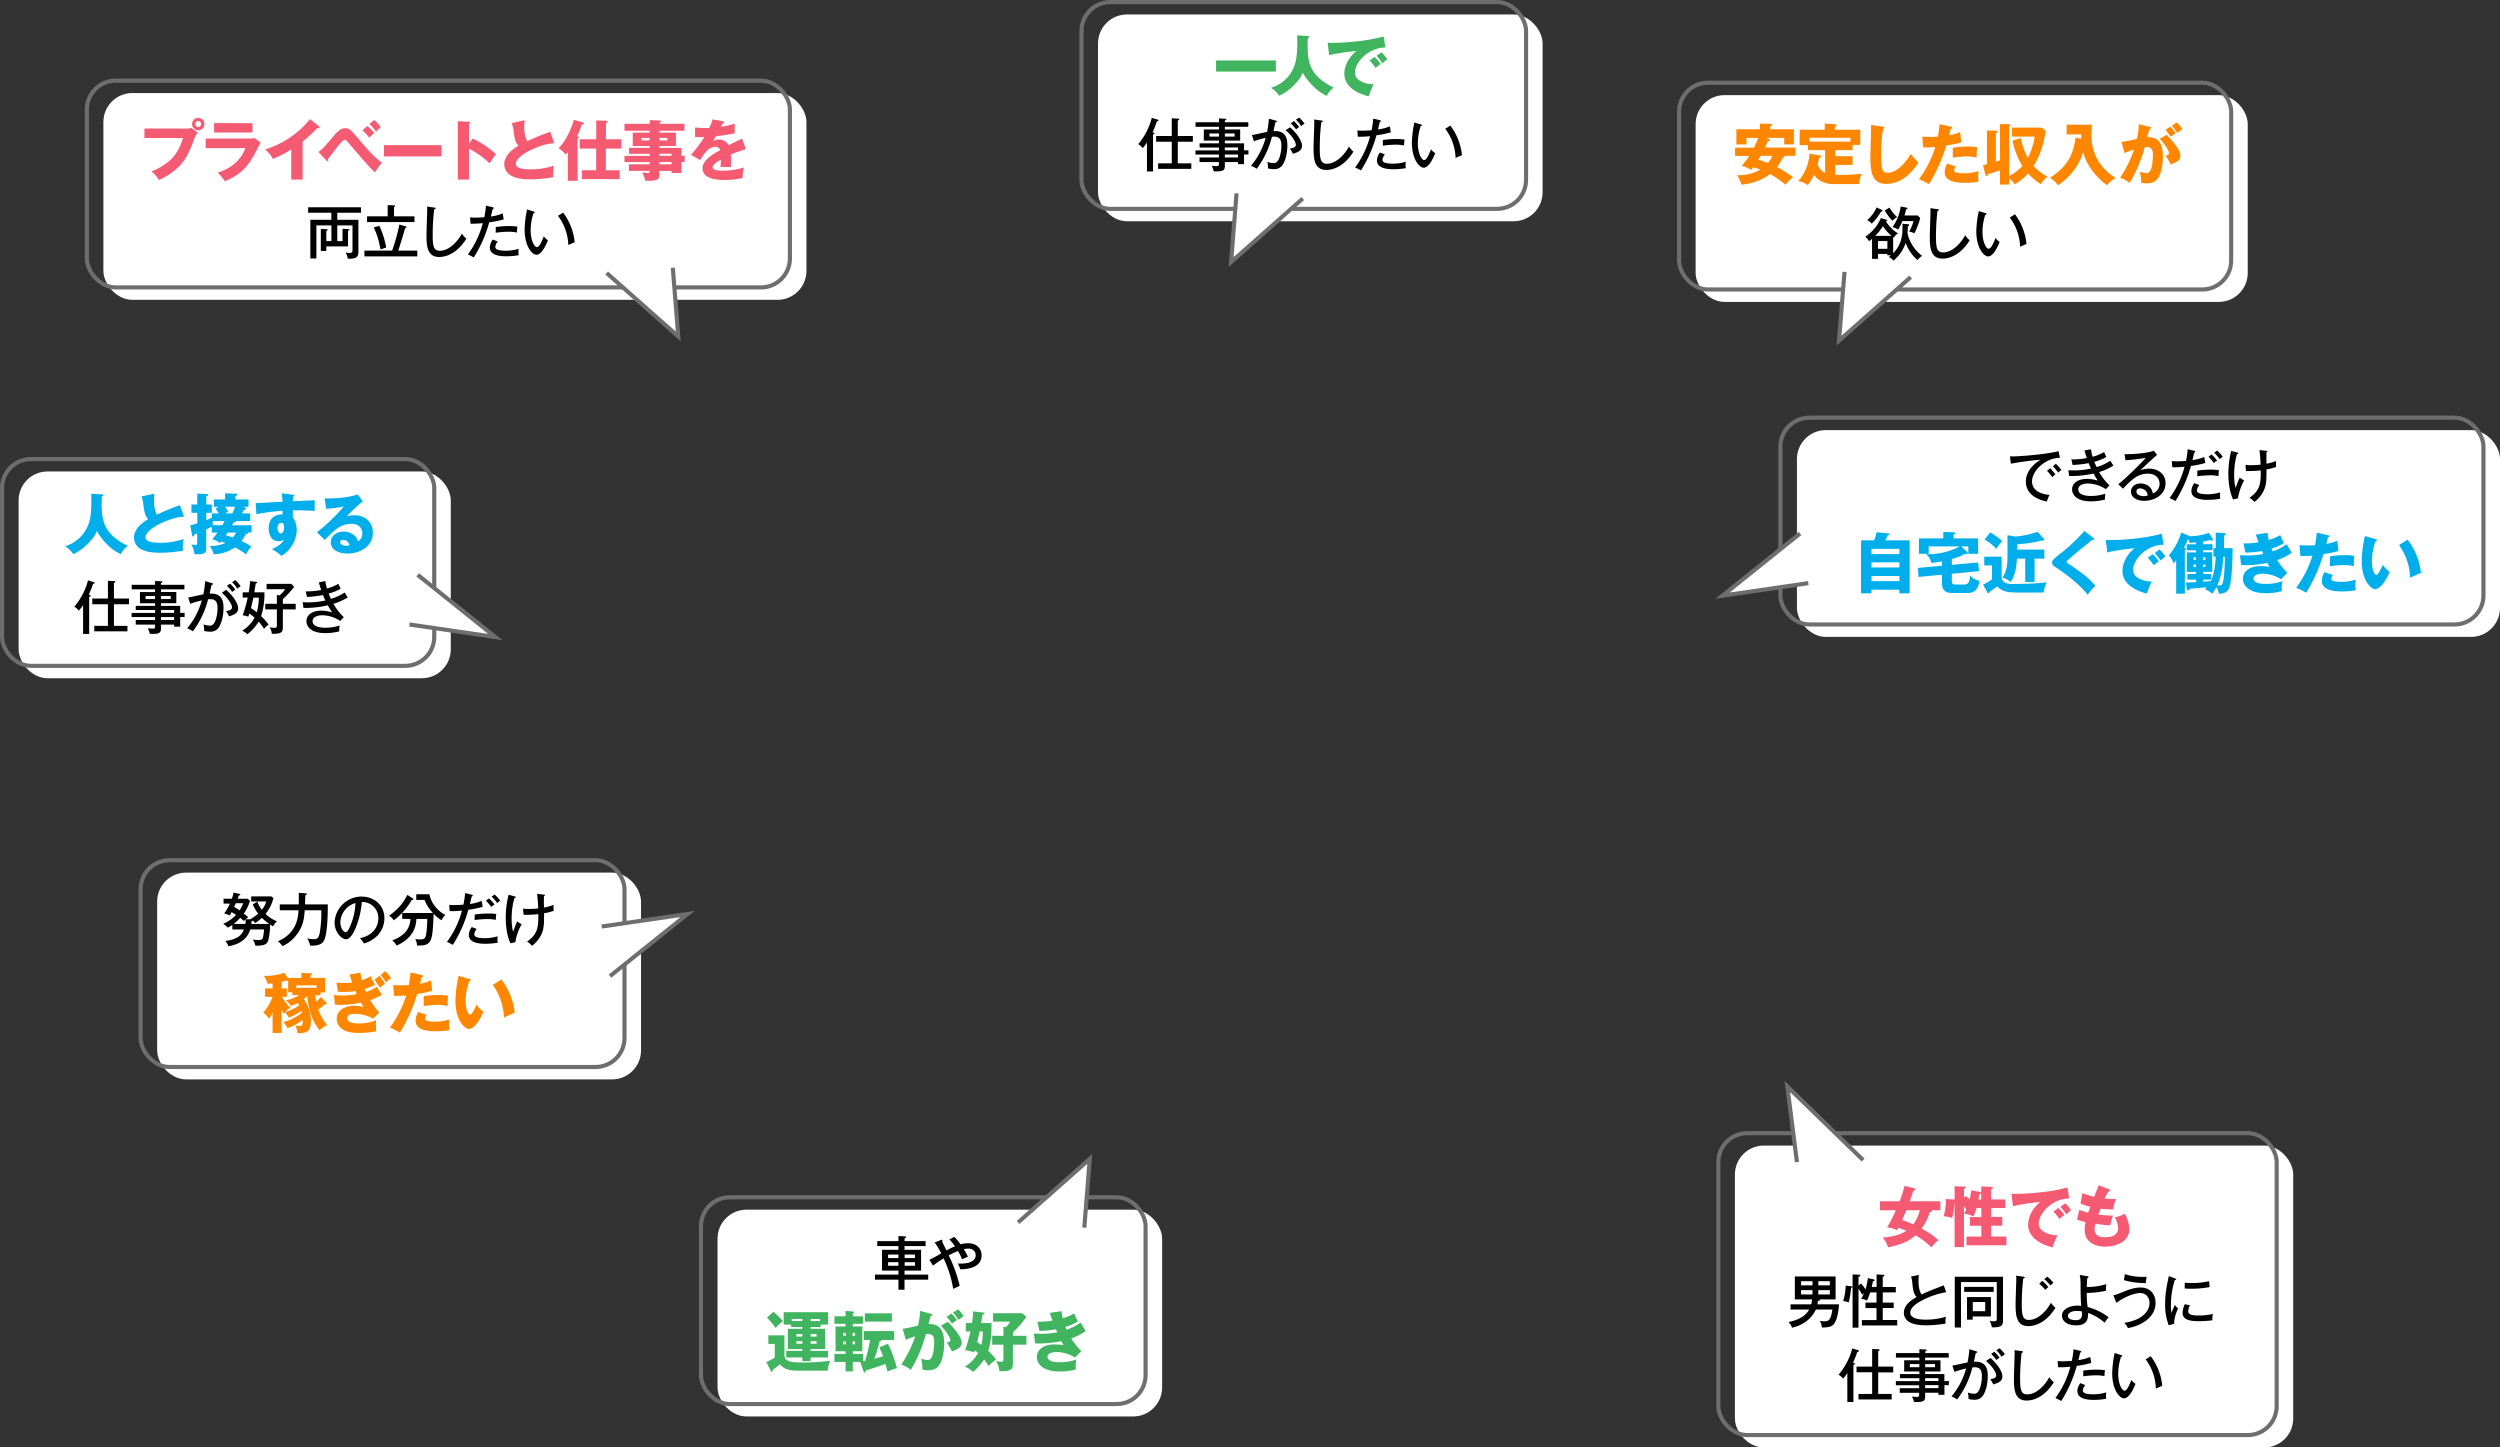 <svg xmlns="http://www.w3.org/2000/svg" viewBox="0 0 1209 700"><rect x="0" y="0" width="1209" height="700" fill="#333333" stroke="none"/><defs><style>.cls-1,.cls-7{fill:#fff;}.cls-2{fill:none;}.cls-2,.cls-7{stroke:#6e6e6e;stroke-miterlimit:10;stroke-width:2px;}.cls-3{fill:#f55a73;}.cls-4{fill:#00aeeb;}.cls-5{fill:#41b45f;}.cls-6{fill:#ff8700;}</style></defs><g id="レイヤー_2" data-name="レイヤー 2"><g id="レイアウト"><rect class="cls-1" x="50" y="45" width="340" height="100" rx="14"/><rect class="cls-1" x="869" y="208" width="340" height="100" rx="14"/><rect class="cls-1" x="839" y="554" width="270" height="146" rx="14"/><rect class="cls-1" x="76" y="422" width="234" height="100" rx="14"/><rect class="cls-1" x="820" y="46" width="267" height="100" rx="14"/><rect class="cls-1" x="347" y="585" width="215" height="100" rx="14"/><rect class="cls-1" x="531" y="7" width="215" height="100" rx="14"/><rect class="cls-1" x="9" y="228" width="209" height="100" rx="14"/><rect class="cls-2" x="42" y="39" width="340" height="100" rx="14"/><rect class="cls-2" x="861" y="202" width="340" height="100" rx="14"/><rect class="cls-2" x="831" y="548" width="270" height="146" rx="14"/><rect class="cls-2" x="68" y="416" width="234" height="100" rx="14"/><rect class="cls-2" x="812" y="40" width="267" height="100" rx="14"/><rect class="cls-2" x="339" y="579" width="215" height="100" rx="14"/><rect class="cls-2" x="523" y="1" width="215" height="100" rx="14"/><rect class="cls-2" x="1" y="222" width="209" height="100" rx="14"/><path class="cls-3" d="M90.75,62.18a1.93,1.93,0,0,0,1.53-.45L95.55,64a18.43,18.43,0,0,0-2,4.26c-2.5,6.43-4.42,10.08-8,13.21a36.08,36.08,0,0,1-8.7,5.63,14.09,14.09,0,0,0-3.65-4.22,27.79,27.79,0,0,0,10.11-6.4,24.59,24.59,0,0,0,5.15-9.73H69.85v-4.6ZM98.88,60a3,3,0,1,1-6,0,3,3,0,1,1,6,0Zm-4.42,0a1.4,1.4,0,0,0,1.41,1.41A1.42,1.42,0,0,0,97.28,60a1.41,1.41,0,1,0-2.82,0Z"/><path class="cls-3" d="M120.2,67a10.08,10.08,0,0,0,2.76-.29l3.1,2.21c-.54,1-2.88,5.56-3.39,6.46C119.44,81,116,84.64,108.75,87.65a22,22,0,0,0-3.49-4.13c2.95-1,10.24-3.55,13.41-11.87H99.47V67Zm1.89-7.46V64.1H103.53V59.52Z"/><path class="cls-3" d="M146.35,86.85h-5.5V72.29A57,57,0,0,1,132,76.83a15.44,15.44,0,0,0-3.83-4.57A44.73,44.73,0,0,0,149.94,57.6L154.19,61a.76.76,0,0,1,.39.61c0,.29-.26.41-.52.41a2.11,2.11,0,0,1-.64-.09,62.9,62.9,0,0,1-7.07,6.56Z"/><path class="cls-3" d="M154,73.5c2.28-1.76,2.69-2.24,7.91-8.38,2.56-3,4.22-3.14,5-3.14,1.57,0,2.75.84,4.29,2.63,6.72,7.93,8.67,10.24,13.5,14.14a27,27,0,0,0-3.36,4.64c-1.73-1.66-3.52-3.36-11.77-13.09a22.68,22.68,0,0,0-2.15-2.4,1,1,0,0,0-.67-.25c-.74,0-1.76,1.21-2.59,2.17s-4.8,6.15-5.6,7.17a.94.94,0,0,1,.19.58.36.36,0,0,1-.38.35c-.23,0-.36-.1-.61-.38Zm23.62-12.57A23.18,23.18,0,0,1,181,64.35a18.36,18.36,0,0,0-2.37,2.24A38.15,38.15,0,0,0,175.28,63ZM181,58a31.8,31.8,0,0,1,3.16,3.4,28.84,28.84,0,0,0-2.24,2.27,30.25,30.25,0,0,0-3.26-3.71Z"/><path class="cls-3" d="M213.52,70.18v5.44H185.71V70.18Z"/><path class="cls-3" d="M228.63,67A46.22,46.22,0,0,1,239.8,74.5c-1.44,2.08-1.6,2.3-3,4.48a46.76,46.76,0,0,0-10-7.11v15H221.4V58.62l5.41.26c.22,0,.61,0,.61.35s-.35.45-.61.51v9.8Z"/><path class="cls-3" d="M268.06,69.28c-2.27.16-5,.38-10.75,3-5.63,2.56-7.87,5.31-7.87,6.88,0,2.3,3.42,2.75,7.48,2.75a33.93,33.93,0,0,0,10.95-1.83,21.56,21.56,0,0,0-.35,5.64,66.78,66.78,0,0,1-10.82,1c-5.57,0-7.74-.84-9.34-1.7a6.18,6.18,0,0,1-3.49-5.5c0-4.35,3.65-7.07,6.82-9.06-1.61-1.79-1.83-3.49-2.37-7.55a13.3,13.3,0,0,0-.87-3.42l6.27-1.35c-.12,1.63-.19,2.34-.19,3.36a15.09,15.09,0,0,0,1.41,6.82,100.89,100.89,0,0,1,11.17-4.58Z"/><path class="cls-3" d="M279.34,87.42H274.6V73.54c-.45.57-.73.86-1.05,1.21a12.08,12.08,0,0,0-3.43-3c4.35-4.54,6.75-11.29,7.36-13.79l4.23,1.19c.38.09.7.19.7.54s-.22.42-1,.54c-.16.36-.29.68-1.44,3.68-.22.61-.67,1.54-.86,2,.67.25.89.32.89.6s-.48.48-.7.55Zm9-15.55h-8V67.36h8V58.21l4.73.19c.55,0,.8.19.8.42s-.09.51-.83.6v7.94h7.43v4.51H293V82.33h6.69v4.29h-18.3V82.33h6.91Z"/><path class="cls-3" d="M331.11,75.36v3h-1.6v5.31h-4.73v-1h-5.89v2c0,1.63-.42,2.75-5.18,2.75-.64,0-1.28,0-1.7-.06a12.18,12.18,0,0,0-1.5-4,24.73,24.73,0,0,0,2.72.26c.92,0,.92-.32.92-1h-10V79.46h10V78.37H302v-3h12.19v-1h-10V71.52h10v-.9H306V64.13h8.12v-.9H302V59.87h12.19V58.11l5,.19a.44.44,0,0,1,.48.42c0,.29-.19.35-.7.61v.54H331v3.36H318.89v.9h8v6.49h-8v.9h10.62v3.84Zm-17-7.42V66.69h-3.9v1.25Zm4.74-1.25v1.25h3.87V66.69Zm5.89,8.67v-1h-5.89v1Zm0,4.1V78.37h-5.89v1.09Z"/><path class="cls-3" d="M349.57,58.66c.19,0,.64.12.64.57s-.58.48-.8.48l-.74,1.57a34.56,34.56,0,0,0,6.63-1.5v4.73c-4.77.83-5.35.93-9.12,1.38-.39.67-.45.8-1.25,2.21a6.06,6.06,0,0,1,2.78-.64,5.62,5.62,0,0,1,4.67,2.72c4.74-2.28,5.28-2.5,6.47-3.17l1.88,5.12a76.47,76.47,0,0,0-7.29,2.59c.06.93.1,1.92.1,2.88,0,1.44-.07,2.34-.1,3.2-1-.07-2.18-.07-3.2-.07a13.1,13.1,0,0,0-1.86.07,26.93,26.93,0,0,0,.23-3.65c-2,1.22-4,2.56-4,3.87s3.26,1.54,4.89,1.54A36,36,0,0,0,359.74,81a20.46,20.46,0,0,0-.61,5.09,39.74,39.74,0,0,1-8.92.93c-2.15,0-10.47,0-10.47-5.67,0-3.77,5.09-6.94,8.58-8.76a2.32,2.32,0,0,0-2.4-1.6c-3.33,0-5.57,3.58-7.33,6.43l-4.44-2.53a68.11,68.11,0,0,0,6.49-8.61c-1.73.07-3.14.07-4.51,0l0-4.64c1,.1,2.85.26,5,.26.93,0,1.32,0,1.83,0a23.76,23.76,0,0,0,1.69-4.19Z"/><path class="cls-4" d="M49.24,239.06c.71.06.77.38.77.48s-.1.35-.77.67C49,250.29,48.86,257.68,61.82,264a10,10,0,0,0-3.39,4,23.15,23.15,0,0,1-6.5-4.6,29.64,29.64,0,0,1-5.09-6.6c-.41,1.09-1.18,3.08-4.77,6.56A24.34,24.34,0,0,1,35.45,268a12.54,12.54,0,0,0-4-3.84,17.35,17.35,0,0,0,11-9.76c1.47-3.74,1.88-7.26,1.69-15.64Z"/><path class="cls-4" d="M89,249.87c-2.27.16-5,.39-10.75,3-5.63,2.56-7.87,5.31-7.87,6.88,0,2.3,3.42,2.75,7.49,2.75a34.19,34.19,0,0,0,10.94-1.82,21.48,21.48,0,0,0-.35,5.63,66.78,66.78,0,0,1-10.82,1c-5.57,0-7.74-.83-9.34-1.7a6.16,6.16,0,0,1-3.49-5.5c0-4.35,3.65-7.07,6.82-9.06-1.6-1.79-1.83-3.48-2.37-7.55a13.1,13.1,0,0,0-.86-3.42l6.27-1.34c-.13,1.63-.2,2.33-.2,3.36a15,15,0,0,0,1.41,6.81A99.46,99.46,0,0,1,87,244.31Z"/><path class="cls-4" d="M121.65,254v3.55h-2c.13.1.2.19.2.29,0,.35-.26.38-1,.48a20.12,20.12,0,0,1-2.08,3.36,22.33,22.33,0,0,1,4.86,2.75,9.42,9.42,0,0,0-2.59,3.71,32.38,32.38,0,0,0-5.41-3.42,19,19,0,0,1-10.27,3.33,12.34,12.34,0,0,0-1.92-4,17.34,17.34,0,0,0,7.52-1.44c-1-.42-1.5-.58-2-.74-.16.22-.29.32-.64.74a8.93,8.93,0,0,0-3.72-1.83,31,31,0,0,0,2.56-3.2h-2.75v-2.91c-.86.48-1.82,1-2.69,1.38v9.05c0,2.08-.38,2.95-4.32,2.95-.57,0-.92,0-1.34-.07a12.23,12.23,0,0,0-1.54-4.73,10.45,10.45,0,0,0,2.21.28c.61,0,.61-.32.61-.76V258l-1.44.48c0,.32-.13,1-.64,1-.26,0-.32-.42-.38-.67L92,254a17.78,17.78,0,0,0,3.42-.93V248H92.56v-4h2.82v-5.28l4.38.2c.39,0,.84,0,.84.48s-.29.44-.84.6v4h2.69v4H99.76v3.52c1.57-.64,2.15-.89,2.69-1.12v-2.11h3.39c-.51-.77-1-1.53-1.6-2.3l1.48-.9h-2.31v-3.55h5.44v-2.94l5,.13c.45,0,.87,0,.87.38s-.45.61-.87.8v1.63h6.34v3.55h-2.66l.9.36c.32.12.54.28.54.54s-.38.45-1,.57c-.38.71-.64,1.19-1,1.73H121V252h-6.91c.22.58-.38.58-1.09.58-.35.64-.48.9-.8,1.44Zm-14.14,0c.51-.86.67-1.22,1.09-2h-5.73a17.68,17.68,0,0,0,.06,2Zm4.86-5.73a24.08,24.08,0,0,0,1.28-3.2h-4.77c.48.74.84,1.25,1.51,2.43-.42.2-.71.33-1.6.77Zm-2.27,9.28c-.54.77-.74,1-.93,1.28l3.36,1.09a10,10,0,0,0,1.6-2.37Z"/><path class="cls-4" d="M141.6,239.25c.51.06.8.1.8.35s-.39.48-.64.55c-.07.57-.1,1-.16,2.24,9-.39,10-.42,10.62-.48,0,.67-.1,3.84,0,5.15-5.79-.29-8.22-.29-10.56-.26a25,25,0,0,0,0,3.55c1.85,2.27,1.85,5.7,1.85,6.15a15.15,15.15,0,0,1-7.42,12.35,21.75,21.75,0,0,0-4.67-3.3c1-.38,4.73-2,5.88-4.61a3.55,3.55,0,0,1-2.52.77,4.28,4.28,0,0,1-3.46-1.44,8,8,0,0,1-1.38-4.73c0-7,6-6.82,6.69-6.72,0-1,0-1.32,0-1.8A87.48,87.48,0,0,0,124,248.69l-.36-5.41c.74,0,2,0,13-.67a35.75,35.75,0,0,0-.45-4.06Zm-7.39,16c0,2.11,1,2.69,1.63,2.69,1,0,1.57-1.48,1.57-3.08,0-.73-.16-2-1.44-2C134.91,252.88,134.21,253.94,134.21,255.25Z"/><path class="cls-4" d="M175.49,242.51c-2.18,1.44-7.13,6.4-7.84,7.14a17.28,17.28,0,0,1,3.84-.48c4.35,0,8.83,2.75,8.83,8.41,0,7-6.68,10.12-12.22,10.12-4.13,0-8.13-1.64-8.13-5.51,0-3.17,2.95-5.12,6.27-5.12,3,0,6.15,1.7,6.88,4.71a4.24,4.24,0,0,0,2.11-3.78c0-.77-.25-4.67-5.21-4.67-5.41,0-8.48,3.17-12.93,7.81l-3.84-3.75a84.92,84.92,0,0,0,13-12.44,66.14,66.14,0,0,1-8.51,1.11l-.77-5c1.25,0,10.5.13,16-2Zm-9.63,18.56c-1.09,0-1.34.61-1.34,1.15,0,1.22,1.79,1.7,2.88,1.7a5.19,5.19,0,0,0,1.6-.26A3.15,3.15,0,0,0,165.86,261.07Z"/><path d="M121.37,444.56l-.22-.12a19.52,19.52,0,0,0,3.72-2.6,18,18,0,0,1-2.63-4.51l2.21-1.29a13.05,13.05,0,0,0,2.19,3.92,11.54,11.54,0,0,0,2.12-4h-7.28v-2.46h9.75l1,.81a19.18,19.18,0,0,1-3.81,7.64,17.07,17.07,0,0,0,5.49,3.59,8.5,8.5,0,0,0-1.79,2.41,13.24,13.24,0,0,1-1.51-.87,34.38,34.38,0,0,1-.76,7.25c-.42,1.6-1,3-5.54,3l-.84,0a7.45,7.45,0,0,0-1.23-3,15.45,15.45,0,0,0,2.74.26c.84,0,1.82,0,2.15-1.1a25.46,25.46,0,0,0,.57-4H121c-1.93,6.64-8.76,7.81-10.56,8.12a6.65,6.65,0,0,0-1.48-2.55c6.86-.89,8.23-3.61,9-5.57h-5.6v-2.18a17.27,17.27,0,0,1-2.21,1.29,8.88,8.88,0,0,0-2.21-1.85,18,18,0,0,0,6.22-4.32c-1-.61-1.07-.69-2.13-1.31-.56,1-.7,1.26-.9,1.6a19,19,0,0,0-2.69-1,25.08,25.08,0,0,0,2.72-4.73h-3.05v-2.35h4a21.1,21.1,0,0,0,.87-3l2.75.62c.13,0,.5.14.5.36,0,.39-.56.42-.73.42-.17.47-.28.76-.56,1.6h4.9l1.06,1a21.41,21.41,0,0,1-3,6.19,26.39,26.39,0,0,1,2.1,1.71c-.72.64-.92.84-1.12,1Zm-2.71,2.24a14.74,14.74,0,0,0,.16-2.33c-.28.31-.5.56-.81.93-1-.82-1.34-1.15-1.82-1.57a19.84,19.84,0,0,1-3.22,3Zm-4.62-10c-.23.56-.65,1.43-.81,1.79.83.48,2.12,1.29,2.63,1.62a12,12,0,0,0,1.73-3.41Zm16.15,10a25.62,25.62,0,0,1-3.55-2.95,20.81,20.81,0,0,1-3.25,2.55,7,7,0,0,0-1.12-1.2.93.93,0,0,1-.59.25c-.06.48-.08.81-.17,1.35Z"/><path d="M147.71,432c.25,0,.7.14.7.39s-.31.37-.78.62c0,1.4-.09,3.3-.11,4.37h11c0,4.17-.06,15.57-2.27,18.17-1.54,1.82-4.7,1.85-6.3,1.73a10,10,0,0,0-1.37-3.47,15.42,15.42,0,0,0,3.16.37c1.6,0,2.38-.31,2.94-3.36a57.65,57.65,0,0,0,.7-10.61h-8c-.34,4-.68,8.28-4.82,12.9a16.77,16.77,0,0,1-5.94,4.4,11.24,11.24,0,0,0-2.26-2.32c9.54-3.93,9.88-12.41,10-15h-9.07v-2.83h9.21v-5.55Z"/><path d="M174.07,453.71c8.34-1.73,8.9-8,8.9-9.6a7.76,7.76,0,0,0-8-7.9,41.47,41.47,0,0,1-3.08,12.8c-1.52,3.44-3,5.21-4.57,5.21-2.1,0-5.51-3.37-5.51-8.1a13.08,13.08,0,0,1,13-12.54c5.91,0,11.09,3.95,11.09,10.5a12.2,12.2,0,0,1-3.28,8.29,15.31,15.31,0,0,1-6.61,3.92A14,14,0,0,0,174.07,453.71Zm-9.49-7.78c0,2.8,1.48,4.87,2.57,4.87s1.88-2.13,2.61-3.95a29.92,29.92,0,0,0,2.13-10.16A10.19,10.19,0,0,0,164.58,445.93Z"/><path d="M199.63,434.48c.11.08.31.22.31.42s-.25.3-.81.3a32,32,0,0,1-8.71,9.89,6.08,6.08,0,0,0-2.27-2.24c3.95-2.91,6.47-5.38,8.85-10.08Zm-5.12,9.88v-2.83H209.4a18.44,18.44,0,0,1-4.09-6.33h-4v-2.74h6.38c.7,4.23,3.89,8,7.7,10.05a6.84,6.84,0,0,0-1.87,2.55,18,18,0,0,1-3.81-3.19c-.56,13.16-.7,15.4-7.28,15.4-.28,0-.48,0-.73,0a8,8,0,0,0-.87-3.16,16.92,16.92,0,0,0,2.3.19c2.63,0,2.77-.78,3.19-4.2.11-1,.34-4.37.31-5.71h-5.24c-.17,2.6-.67,8.88-9.6,12.91a7.59,7.59,0,0,0-2.1-2.52c6.83-2.52,8.57-6.47,8.82-10.39Z"/><path d="M228.12,432.68c.36.09.53.23.53.4,0,.33-.39.39-.53.42-.14.56-.76,3.13-.87,3.66a21.77,21.77,0,0,0,5.71-1.51l.48,2.89a42.12,42.12,0,0,1-6.95,1.42,63,63,0,0,1-7.5,17,21.39,21.39,0,0,0-2.83-1.46,44.87,44.87,0,0,0,7.25-15.15,48.38,48.38,0,0,1-5.93.28l-.25-3.05c.67.06,1.39.11,2.49.11,1.87,0,3.5-.14,4.39-.19a46.37,46.37,0,0,0,.82-5.63Zm2.46,16.58a4.36,4.36,0,0,0-1.2,2.63c0,1.12,1.31,1.82,5.29,1.82a21.81,21.81,0,0,0,6-.92,12.29,12.29,0,0,0-.11,1.54,6.24,6.24,0,0,0,.17,1.54,33.4,33.4,0,0,1-6,.53c-1.82,0-8,0-8-4.28a6.71,6.71,0,0,1,1.43-3.81Zm-1-7a43,43,0,0,1,6.41-.47A23.44,23.44,0,0,1,240,442a19.6,19.6,0,0,0-.22,2.85,19.38,19.38,0,0,0-4.17-.39,45.37,45.37,0,0,0-6.1.48Zm6.88-7.81a21.82,21.82,0,0,1,2.72,3,5.89,5.89,0,0,0-1.57,1.14,28.47,28.47,0,0,0-2.6-3Zm2.72-1.88a18.13,18.13,0,0,1,2.72,3,10.11,10.11,0,0,0-1.49,1.15,19.12,19.12,0,0,0-2.66-3.08Z"/><path d="M249,433.52c.31.09.45.12.45.34s-.45.39-.65.42a35.09,35.09,0,0,0-1.37,10.11,24.57,24.57,0,0,0,.7,6.24c.14-.34.2-.56.9-2.43.36-1,.81-2,1.12-2.61a7.52,7.52,0,0,0,2.13,1.32,26.47,26.47,0,0,0-3.06,8.73l-2.35.54c-2.24-4.62-2.29-11-2.29-12.35a46.37,46.37,0,0,1,1.37-11.12Zm13.78-.89c.58.05.75.08.75.31s-.31.36-.5.41c0,3.9,0,4.35.05,5.55a21.9,21.9,0,0,0,4.62-1.32,27.35,27.35,0,0,0,.06,2.89,23.26,23.26,0,0,1-4.65,1.17c0,5,0,7.28-1.2,10a14.68,14.68,0,0,1-4.65,5.77,7.81,7.81,0,0,0-2.38-2.05c5.1-3.55,5.57-6.88,5.43-13.27a54.62,54.62,0,0,1-7.11.31l-.25-3a17.29,17.29,0,0,0,2.74.17,44.31,44.31,0,0,0,4.57-.25c0-1-.2-4.65-.54-7.06Z"/><path d="M447.62,600.21v2.38H437.43v1.82h8v10.06h-8v1.93h11.45v2.46H437.43v4.85h-2.94v-4.85H423.15V616.4h11.34v-1.93h-7.95V604.41h7.95v-1.82H424.24v-2.38h10.25v-2.46l3,.17c.45,0,.73.17.73.42s-.53.47-.76.5v1.37Zm-13.13,8.18v-1.71h-5v1.71Zm-5,2v1.73h5v-1.73Zm13-2v-1.71h-5v1.71Zm-5,2v1.73h5v-1.73Z"/><path d="M449.45,609.23a56.78,56.78,0,0,0,5.71-3.11,32.79,32.79,0,0,0-3.17-5.26l3.06-1.21c.28-.11.28-.11.39-.11a.34.34,0,0,1,.36.34.74.74,0,0,1-.22.45c.31.7,1.82,3.75,2.13,4.39a37.82,37.82,0,0,1,4.14-2,27.78,27.78,0,0,0-2.74-3.36l2.4-1.2a25,25,0,0,1,3,3.58,13.48,13.48,0,0,1,3.69-.5c4.43,0,6.5,2.86,6.5,5.88,0,6.5-8.15,6.69-10.33,6.72a12.76,12.76,0,0,0-1.18-2.8c6.36.31,8.66-1.62,8.66-4,0-1.76-1.29-3.22-3.59-3.22a10.46,10.46,0,0,0-2.18.28,39.18,39.18,0,0,1,2,3.62c-.95.42-2.52,1.14-2.8,1.28a27.71,27.71,0,0,0-2-4,42.89,42.89,0,0,0-4.48,2.1,70.88,70.88,0,0,1,5.32,14.73c-.25.08-2.1,1-3.16,1.48a53.72,53.72,0,0,0-4.65-14.75,56.74,56.74,0,0,0-5.12,3.5Z"/><path class="cls-5" d="M379.35,645.77v9.54c0,3.49,3.94,3.58,10,3.58a117.64,117.64,0,0,0,12.16-.8,12.67,12.67,0,0,0-1.22,4.77h-14c-3.59,0-6.76-.26-9.15-3.1a19.53,19.53,0,0,1-3.46,2.62c0,.64.06,1-.42,1-.19,0-.41-.25-.54-.51l-2.14-4.22a25.88,25.88,0,0,0,4.09-2.08v-6.63h-3.1v-4.16ZM374,634.38a36.07,36.07,0,0,1,4.64,4.55,20.1,20.1,0,0,0-3.52,3.26,33.72,33.72,0,0,0-4.22-4.93Zm18,8.23h7v9.79h-7v.89h8.42v3.17H392v1.79H388v-1.79h-7.77v-3.17H388v-.89h-7v-9.79h7v-.84h-5.41v-1.18h-3.61v-6h21.5v6h-3.62v1.18H392ZM388,637.84h-5.15v1H388Zm0,7.33h-2.85v1.21H388Zm0,3.42h-2.85v1.25H388Zm4.06-9.73h4.55v-1H392Zm0,7.52h2.85v-1.21H392Zm0,3.46h2.85v-1.25H392Z"/><path class="cls-5" d="M412.46,654.77h4.9v3.51l1-.16A85.78,85.78,0,0,0,420.78,648h-3v-4.28h14.65V648h-6.14c0,.42-.48.52-.83.58-1,3.71-2.24,7.61-2.56,8.51,1.12-.32,3.23-.86,4.12-1.18-.73-2-1.28-3.2-1.76-4.36l4.16-1.69a56.7,56.7,0,0,1,4.32,11.81,22.36,22.36,0,0,0-4.54,1.66c-.32-1.38-.61-2.37-1-3.71-2.31.86-6.95,2.37-9.54,3.17-.06.67-.13,1-.48,1a.63.63,0,0,1-.51-.45l-1.7-4.7h-3.55v4.57h-3.52v-4.57h-5.37v-3.87h5.37v-1.29h-4.83v-12h4.83v-1.28h-5.37v-3.61h5.37v-2.63l3.81.29a.33.33,0,0,1,.32.35c0,.29-.26.45-.61.68v1.31h4.9v3.61h-4.9v1.28h4.61v12h-4.61ZM409,646v-1.41h-1.16V646Zm-1.16,2.72v1.41H409v-1.41Zm5.67-2.72v-1.41H412.3V646Zm-1.19,2.72v1.41h1.19v-1.41Zm19-13.6v4H418.25v-4Z"/><path class="cls-5" d="M450.13,635.34c.57.13.76.19.76.55s-.41.41-.83.44c-.16.64-.89,3.33-1.05,4,5.66-.23,7.58,3.29,7.58,9.5,0,.51,0,7.36-2.66,10.72-.7.89-2,2.11-5.15,2.11a8.44,8.44,0,0,1-2.72-.38,15,15,0,0,0-.67-5.22,12.72,12.72,0,0,0,3.36.64c2.62,0,3-5.76,3-9,0-1.28-.1-3.61-3-3.61-.32,0-.64,0-1,.06a66.31,66.31,0,0,1-7.3,17.31,15.71,15.71,0,0,0-4.6-2.56,57.38,57.38,0,0,0,6.75-13.63,25.5,25.5,0,0,0-4.55,1.73l-1.5-5.41a75.11,75.11,0,0,0,7.39-1.5,33.69,33.69,0,0,0,1-7.14Zm8.22,3.87a39.21,39.21,0,0,1,5.18,6.18c1.19,1.82,1.54,2.88,1.54,4,0,2.4-2.78,3.42-4.7,4.16a34.06,34.06,0,0,0-2.44-4.26c1.22-.38,1.64-.51,1.64-1.21,0-1.54-3.14-5.57-4.52-7Zm1.79-4a21.21,21.21,0,0,1,2.63,3.16c-.74.52-.9.64-2.34,1.7-.32-.42-1.92-2.53-2.62-3.26Zm3.2-2a17.44,17.44,0,0,1,2.69,3.27c-.7.51-1.86,1.31-2.59,1.82a14.33,14.33,0,0,0-2.56-3.52Z"/><path class="cls-5" d="M467.05,643.89v-4.07h3a40.84,40.84,0,0,0,.54-5.66l5,.61c.36,0,.55.19.55.41,0,.39-.42.48-1,.55-.16,1-.29,1.85-.64,4.09h5c0,8.19-.8,11-1.6,13.41a35,35,0,0,1,3.81,4.25,24.63,24.63,0,0,0-3.65,3.14,24,24,0,0,0-2.14-3.14,30.64,30.64,0,0,1-5.35,6,11.33,11.33,0,0,0-4-2.56,17.44,17.44,0,0,0,6.4-6.65c-.45-.39-1.05-.9-1.5-1.25-.19.51-.26.67-.39,1a18.92,18.92,0,0,0-4.38-1.09,59.42,59.42,0,0,0,2.59-9.11Zm6.72,0c-.16.73-1,4.38-1.18,5.21.92.58,1.18.74,2,1.28a27.7,27.7,0,0,0,.67-6.49ZM489.83,646h6.56v4.29h-6.56v9.18c0,2.53-.48,3.78-6.53,3.65a10.34,10.34,0,0,0-1.66-4.9,22.07,22.07,0,0,0,2.62.32c.71,0,1-.35,1-1.25v-7h-5.44V646h5.44v-4.42l1.28.2a15.88,15.88,0,0,0,2-2.63h-8.29v-4.09h14l2.15,1.72a42.69,42.69,0,0,1-6.47,7.43Z"/><path class="cls-5" d="M513.37,634.06a19.22,19.22,0,0,0,.54,3.46,23.19,23.19,0,0,0,5.57-2.37,37.39,37.39,0,0,0,1.76,3.9,23.58,23.58,0,0,1-6,2.63c.41,1,.48,1.09.61,1.37a27,27,0,0,0,6.72-3.48c.35.7,2.14,3.55,2.49,4.12a28.67,28.67,0,0,1-7,3.56,31.29,31.29,0,0,0,4.84,6.11l-3,3.16a17.41,17.41,0,0,0-9.12-2.68c-1.34,0-4.19.45-4.19,2.3,0,1.54,1.73,2.62,5.57,2.62a23.1,23.1,0,0,0,8.38-1.31,14.56,14.56,0,0,0-.35,3.43,7.56,7.56,0,0,0,.09,1.37,27.12,27.12,0,0,1-8,1c-8.22,0-10.88-3.94-10.88-7,0-3.42,3.14-6.08,8.51-6.08a33.55,33.55,0,0,1,4.45.35,16.25,16.25,0,0,1-1.12-1.92,57.28,57.28,0,0,1-10.68,1.12c-.26,0-1.22,0-2-.09l-.55-4.74c2,.1,3.2.13,3.91.13a38.54,38.54,0,0,0,7.36-.74c-.16-.35-.26-.64-.61-1.41a59.27,59.27,0,0,1-8,.77l-1-4.48a38.2,38.2,0,0,0,7.32-.51c-.73-1.92-1-2.69-1.31-3.74Z"/><path d="M165.65,116.58v-5.94l2.66.14c.5,0,.67.17.67.37s-.45.39-.67.44v7.56h-10.5v2.19h-2.66V110.7l2.55.14c.39,0,.73,0,.73.33s-.28.37-.62.48v4.93h2.46V109H153V125h-2.91V106.3h10.16v-3.41H149v-2.66h25.57v2.66H163.1v3.41h10.22v15.57c0,2.58-1.34,3.42-5.15,3.22a7.17,7.17,0,0,0-1.06-3,7,7,0,0,0,2.07.22c1.29,0,1.29-.64,1.29-1.57V109H163.1v7.62Z"/><path d="M201.81,121.2V124H176.24V121.2h13.39a92.51,92.51,0,0,0,3.5-12.6l2.94.84c.25.08.53.14.53.39s-.11.28-.65.48c-1.09,3.64-2.49,8.45-3.38,10.89Zm-14.34-22,3.08.11c.17,0,.53.14.53.36s-.28.37-.53.45v4.51h9.88v2.77H177.5v-2.77h10Zm-4,10a43.91,43.91,0,0,1,3.31,10.52c-.93.31-2.33.73-2.8.87A38.43,38.43,0,0,0,180.75,110Z"/><path d="M210,100.37c.42,0,.68.08.68.36s-.42.42-.7.48a103.09,103.09,0,0,0-.73,12.37c0,5.21.36,7.7,3.39,7.7,5.6,0,9.85-6.49,10.69-8.31a13.14,13.14,0,0,0,2.21,2.46c-4.59,7.34-10,8.85-13.16,8.85-5.88,0-6.13-5.57-6.13-10.73,0-1.9.34-10.33.34-12.06a10.58,10.58,0,0,0-.09-1.6Z"/><path d="M238.27,100.23c.36.08.53.22.53.39,0,.33-.39.39-.53.42-.14.56-.76,3.13-.87,3.67a21.64,21.64,0,0,0,5.71-1.52l.48,2.89a42.78,42.78,0,0,1-7,1.43,62.78,62.78,0,0,1-7.5,17,22.7,22.7,0,0,0-2.83-1.46,44.89,44.89,0,0,0,7.25-15.14,52.74,52.74,0,0,1-5.93.28l-.25-3.06c.67.06,1.4.12,2.49.12,1.87,0,3.5-.14,4.39-.2a46.1,46.1,0,0,0,.82-5.63Zm2.46,16.57a4.38,4.38,0,0,0-1.2,2.63c0,1.12,1.31,1.82,5.29,1.82a21.42,21.42,0,0,0,6-.92,12.29,12.29,0,0,0-.11,1.54,6.7,6.7,0,0,0,.17,1.54,33.4,33.4,0,0,1-6,.53c-1.82,0-8,0-8-4.28a6.74,6.74,0,0,1,1.43-3.81Zm-1-7a43,43,0,0,1,6.41-.47,24.8,24.8,0,0,1,4.09.28,18.67,18.67,0,0,0-.23,2.85,20.07,20.07,0,0,0-4.17-.39,47.13,47.13,0,0,0-6.1.48Z"/><path d="M258,102.27c.4.11.59.17.59.45s-.36.39-.61.39a26.8,26.8,0,0,0-1.35,8.4c0,4.56,1.74,8,3.06,8s2.65-3.59,3.3-5.21a9.08,9.08,0,0,0,2,1.9c-.5,1.23-2.82,7-5.51,7-2.3,0-5.77-4.26-5.77-12.21a50.07,50.07,0,0,1,1.2-9.71Zm14.34.56a28.13,28.13,0,0,1,5.57,14.34c-.45.14-2.32,1-3.08,1.31a24.56,24.56,0,0,0-5-14.11Z"/><path d="M43.12,306.58H40.18v-14a15.44,15.44,0,0,1-2.07,2.71,7.42,7.42,0,0,0-2.16-1.9,31.92,31.92,0,0,0,6.61-12.71l2.74.81c.17.05.51.14.51.42s-.37.33-.81.47a46,46,0,0,1-2.08,5.21c.62.17.93.28.93.53s-.31.37-.73.48Zm9.07-14.37H44.63v-2.77h7.56v-8.57l3,.17c.25,0,.58,0,.58.34s-.39.47-.67.56v7.5h7.28v2.77H55.1v10.45h6.53v2.66H45.58v-2.66h6.61Z"/><path d="M89.27,296.38v2H87.14v4.68H84.23v-1H77.84v2c0,2-1,2.49-4.08,2.49-.62,0-1,0-1.32-.06a8.82,8.82,0,0,0-1-2.69A14,14,0,0,0,74,304c.56,0,1-.08,1-.95v-1H65.64v-2.21H75V298.4H63.65v-2H75V295H65.64v-2H75v-1.26H67.68v-5.43H75V285H63.68v-2.18H75v-1.88l3,.17c.11,0,.53,0,.53.33s-.36.4-.7.51v.87H89.18V285H77.84v1.29h7.42v5.43H77.84V293h9.3v3.41ZM75,289.72v-1.51H70.4v1.51Zm2.82-1.51v1.51h4.74v-1.51Zm6.39,8.17V295H77.84v1.39Zm0,3.45V298.4H77.84v1.43Z"/><path d="M102.46,282c.31.09.53.17.53.39s-.17.43-.7.48c-.17.81-.25,1.15-.92,4.2,3.27-.14,6.72.65,6.72,6.72,0,5.43-1.6,8.93-2.72,10.19a4.81,4.81,0,0,1-4,1.49,11.62,11.62,0,0,1-2.63-.34,13,13,0,0,0-.33-3.16,9.27,9.27,0,0,0,3,.58c.84,0,1.82-.13,2.8-2.49a18.19,18.19,0,0,0,1-5.93c0-2.44-.59-4.37-3.39-4.37a8.82,8.82,0,0,0-1.2.08,43,43,0,0,1-7.34,15.46,16,16,0,0,0-2.77-1.46,35.36,35.36,0,0,0,7.08-13.49A40.24,40.24,0,0,0,92,292l-1-3.05c1.18-.14,6.28-1.35,7.34-1.54a45.52,45.52,0,0,0,.87-6.39Zm6.94,3.25c3.53,3.11,5.77,6.61,5.77,9s-2.27,3.16-4.39,3.81a18.32,18.32,0,0,0-1.46-2.52c1.46-.28,2.86-.53,2.86-1.85,0-1.68-2.36-4.84-4.93-7.06Zm1.85-3a21.18,21.18,0,0,1,2.55,2.85,18,18,0,0,0-1.51,1.15,26.31,26.31,0,0,0-2.55-2.94Zm2.55-1.71a18.79,18.79,0,0,1,2.6,2.94,13.43,13.43,0,0,0-1.68,1.2,13.68,13.68,0,0,0-2.49-3.13Z"/><path d="M117.36,289v-2.54h2.91c.31-1.91.51-3.05.7-5.43l3,.36c.17,0,.42.08.42.31s-.19.3-.72.45c-.12.67-.59,3.69-.68,4.31h4.88a34.5,34.5,0,0,1-1.6,11.5A31.3,31.3,0,0,1,129.9,302a17.14,17.14,0,0,0-2.21,2.09,30.11,30.11,0,0,0-2.57-3.47,23.39,23.39,0,0,1-5.52,6.11,7.43,7.43,0,0,0-2.49-1.71,16.37,16.37,0,0,0,6-6.33,31.42,31.42,0,0,0-2.52-2c-.2.65-.36,1.07-.53,1.54a10,10,0,0,0-2.72-.67,55.83,55.83,0,0,0,2.44-8.6Zm5.18,0c-.31,1.52-.78,3.45-1.17,5.1a25.59,25.59,0,0,1,2.8,2,27.83,27.83,0,0,0,1-7.06Zm14.23,3H143v2.69h-6.21V303c0,2.64-.4,3.59-5.33,3.5a6.34,6.34,0,0,0-1.06-3.08,17.63,17.63,0,0,0,2.3.2c1.06,0,1.2-.39,1.2-1.37v-7.56h-5.63V292h5.63v-4.31l1.29.25a15.05,15.05,0,0,0,2.74-3h-9v-2.58h12l1.32,1.46a47,47,0,0,1-5.46,5.94Z"/><path d="M157.34,281a21.77,21.77,0,0,0,.76,3.61,21.31,21.31,0,0,0,5.57-2.29c.36.84.42,1,1.06,2.38a23.2,23.2,0,0,1-5.79,2.35c.42,1.09.78,1.87,1.09,2.55a24.6,24.6,0,0,0,6.63-3.06c.31.51,1,1.57,1.52,2.36a28.77,28.77,0,0,1-6.92,3.1,26.27,26.27,0,0,0,5,6.45l-1.76,1.84a15.8,15.8,0,0,0-8.74-2.74c-1.76,0-4.59.59-4.59,2.86,0,2.43,3.17,3.16,6.19,3.16a22.54,22.54,0,0,0,6.92-1.09,9.41,9.41,0,0,0-.17,2.82,25.79,25.79,0,0,1-6.92.87c-7.19,0-9-3.52-9-5.76,0-3,2.83-5.1,7.17-5.1a19.29,19.29,0,0,1,5.29.84,30.31,30.31,0,0,1-2.1-3.42A49.08,49.08,0,0,1,146.76,294l-.37-2.77c.56,0,1.35.08,2.44.08a38.44,38.44,0,0,0,8.51-.92,26.9,26.9,0,0,1-1.12-2.61,56.44,56.44,0,0,1-7.76.9l-.61-2.69a36.66,36.66,0,0,0,7.47-.67c-.58-1.68-.86-2.69-1.14-3.67Z"/><path class="cls-6" d="M136.15,499.52h-4.32v-9.86a24,24,0,0,1-1.63,3,12.49,12.49,0,0,0-2.88-2.95,24.24,24.24,0,0,0,4.48-7.64h-3.62V478h3.65v-2.43a20.46,20.46,0,0,1-2.46.16,10.25,10.25,0,0,0-1.83-3.81,27.49,27.49,0,0,0,10-1.5l1.82,3v-.48h6.37v-2.43l4.19.16c.89,0,1,.07,1,.32s-.45.51-.74.61v1.34h7v7H155v1.38h-2.53c.06.8.19,2,.35,3.1a17.12,17.12,0,0,0,2.43-2.27l2.31,2.43c.38.42.51.54.51.7s-.26.32-.42.32a1.68,1.68,0,0,1-.41-.06,29.73,29.73,0,0,1-3.36,2.72,26.53,26.53,0,0,0,4.38,7.49,12.3,12.3,0,0,0-3.71,2.46c-3.55-4.51-5.09-9-6-16.45a14.75,14.75,0,0,1-1.64,1.41,18.52,18.52,0,0,1,3.46,10.53c0,5.31-2.18,6-6.56,5.95a11.34,11.34,0,0,0-.86-3.68,14.05,14.05,0,0,0,1.95.16c1,0,1.6-.19,1.47-2.88a25.53,25.53,0,0,1-7.39,4,8.84,8.84,0,0,0-2-3,23.39,23.39,0,0,0,9-4.48c-.09-.35-.13-.51-.22-.89a33.32,33.32,0,0,1-6.05,3.29,12.81,12.81,0,0,0-1.86-2.62,6.18,6.18,0,0,0-.54.64c-.57-.83-.86-1.31-1.12-1.76Zm.26-17.47a18.53,18.53,0,0,0,4,5.27,12.32,12.32,0,0,0-2.56,2.12,21.89,21.89,0,0,0,6.81-3.27A12.23,12.23,0,0,0,144,485a21.84,21.84,0,0,1-3.27,1.47,14.61,14.61,0,0,0-2.52-2.78,15.54,15.54,0,0,0,6.43-2.46h-3.23v-1.38h-2.05v-5.41c-.23,0-.32,0-.64-.29-.7.2-1.47.42-2.53.64V478h2.53v4.07Zm6.81-4.36h9.89v-1.15h-9.89Z"/><path class="cls-6" d="M174.24,470.4c.2.89.32,1.6.8,3.61a20.16,20.16,0,0,0,4.29-1.95,12.5,12.5,0,0,0,2.11,4.07,22.43,22.43,0,0,1-5,2.08c.32.8.45,1.08.61,1.47a22.05,22.05,0,0,0,5.34-2.56,13.91,13.91,0,0,0,2.4,3.93,32.06,32.06,0,0,1-5.76,2.6,38.26,38.26,0,0,0,4.35,6l-2.91,3a17.89,17.89,0,0,0-8.86-2.37c-.67,0-3.75,0-3.75,2.15,0,2.52,4.8,2.52,5.86,2.52a21.87,21.87,0,0,0,8.16-1.56c0,.51-.1,1.18-.1,2.11,0,1.12.07,2,.16,3.2a40,40,0,0,1-8.12.83c-5.28,0-7.11-1-8.36-1.92a5.75,5.75,0,0,1-2.62-4.83c0-4.45,4.32-6.4,8.51-6.4a14,14,0,0,1,4.45.7c-.58-1-.86-1.47-1.28-2.2a48,48,0,0,1-10,1.08,19.79,19.79,0,0,1-2.6-.16l-.38-4.67a22.61,22.61,0,0,0,4,.29,36.86,36.86,0,0,0,6.91-.64c-.28-.74-.44-1.09-.57-1.5a33.67,33.67,0,0,1-5.54.41c-1.28,0-2.17,0-2.91-.06l-.74-4.45c.8.06,2.28.19,3.91.19a21.91,21.91,0,0,0,3.71-.25c-.86-2.5-1-2.79-1.28-3.84Zm9.28,1.5a25.91,25.91,0,0,1,2.63,3.78c-.32.25-1.67,1.34-2.4,2.05a41.17,41.17,0,0,0-2.66-3.88Zm2.66-2.27a13.2,13.2,0,0,1,2.91,3.42,23.48,23.48,0,0,0-2.43,2,15.75,15.75,0,0,0-2.63-3.46Z"/><path class="cls-6" d="M204,471.55c.29.06.64.19.64.51s-.45.42-.7.42c-.13.51-.68,2.78-.8,3.23a20,20,0,0,0,5.31-1.57l.54,5a41.76,41.76,0,0,1-7.23,1.5,77.37,77.37,0,0,1-8.38,18.72,32.47,32.47,0,0,0-4.84-2.43,52.05,52.05,0,0,0,7.91-15.52c-1.95.16-2.34.16-5.86.19l-.41-5.25c1,.07,2.08.13,3.71.13,1.44,0,2.4,0,3.81-.13.44-2.4.67-4.48.86-6.05Zm2.4,19.26a3.12,3.12,0,0,0-.86,1.89.86.86,0,0,0,.57.83,11.59,11.59,0,0,0,4.29.55,23,23,0,0,0,7-1.06,13.39,13.39,0,0,0-.23,2.5,21.34,21.34,0,0,0,.2,2.65,38.27,38.27,0,0,1-6.63.55c-4.19,0-9.76-.61-9.76-5.16a8.7,8.7,0,0,1,1.25-4.19Zm-1.5-9.05a40.65,40.65,0,0,1,7.07-.58,23.6,23.6,0,0,1,4.7.35c-.19,2.37-.22,2.88-.26,5a18.37,18.37,0,0,0-4.79-.58,58.54,58.54,0,0,0-6.72.58Z"/><path class="cls-6" d="M227,473.44c.28.09.64.19.64.48s-.39.48-.68.51a28.67,28.67,0,0,0-1.79,9.63c0,3.9,1.22,6.62,2.15,6.62s2.24-2.81,3.1-4.83a14.46,14.46,0,0,0,3.36,3.39c-2.56,6.21-5.47,8.39-7,8.39-1.79,0-6.53-3.81-6.53-13.7a57.3,57.3,0,0,1,1.57-12Zm15.45.22a31.9,31.9,0,0,1,6.46,16.1c-1.88.73-4.16,1.82-5.21,2.36a29.14,29.14,0,0,0-5.38-15.83Z"/><path class="cls-5" d="M617,29.24v5.37h-28.9V29.24Z"/><path class="cls-5" d="M632.44,17.43c.7.06.77.38.77.48s-.1.35-.77.67c-.22,10.08-.38,17.47,12.58,23.81a10.07,10.07,0,0,0-3.4,4,23.35,23.35,0,0,1-6.49-4.61A29.57,29.57,0,0,1,630,35.16c-.42,1.09-1.18,3.07-4.77,6.56a24.53,24.53,0,0,1-6.62,4.6,12.54,12.54,0,0,0-4-3.84,17.32,17.32,0,0,0,11-9.75c1.48-3.75,1.89-7.27,1.7-15.65Z"/><path class="cls-5" d="M670,23c-7.9-.13-14.75,7-14.75,12.16,0,3.71,4.71,5.53,9.06,5.63a41.64,41.64,0,0,0-2.4,5.82c-2.59-.7-11.78-3.26-11.78-10.91,0-5.92,4.58-10.18,5.89-11a86.32,86.32,0,0,0-13.25,2l-.73-6a104.58,104.58,0,0,0,14.24-.73,77.7,77.7,0,0,0,12.83-2.34Zm-5.31,4.54a19.86,19.86,0,0,1,3,3.42c-.9.64-1.35,1-2.47,1.92a25.47,25.47,0,0,0-2.84-3.61Zm3.36-2.27a20.21,20.21,0,0,1,2.85,3.36c-.8.61-1.34,1.09-2.34,2A23.48,23.48,0,0,0,665.73,27Z"/><path d="M557.6,82.91h-2.94v-14a16.17,16.17,0,0,1-2.07,2.72,7.42,7.42,0,0,0-2.16-1.9A31.9,31.9,0,0,0,557,57l2.74.82c.17,0,.51.14.51.42s-.37.33-.81.47A46,46,0,0,1,557.4,64c.62.17.93.28.93.53s-.31.37-.73.48Zm9.07-14.37h-7.56V65.77h7.56V57.2l3,.17c.25,0,.59,0,.59.34s-.4.47-.68.56v7.5h7.28v2.77h-7.28V79h6.53v2.66H560.06V79h6.61Z"/><path d="M603.75,72.71v2h-2.13v4.68h-2.91v-1h-6.38v2c0,2-1,2.49-4.09,2.49-.62,0-1,0-1.32-.06a8.57,8.57,0,0,0-.95-2.69,14.09,14.09,0,0,0,2.49.23c.56,0,1-.09,1-1v-1h-9.38V76.16h9.38V74.73H578.13v-2H589.5v-1.4h-9.38v-2h9.38V68h-7.34V62.61h7.34V61.32H578.16V59.13H589.5V57.26l3,.17c.12,0,.54,0,.54.33s-.37.39-.7.51v.86h11.34v2.19H592.33v1.29h7.42V68h-7.42V69.3h9.29v3.41ZM589.5,66.05V64.54h-4.62v1.51Zm2.83-1.51v1.51h4.73V64.54Zm6.38,8.17v-1.4h-6.38v1.4Zm0,3.45V74.73h-6.38v1.43Z"/><path d="M616.94,58.32c.31.09.53.17.53.39s-.17.42-.7.48c-.17.81-.25,1.15-.92,4.2,3.27-.14,6.72.64,6.72,6.72,0,5.43-1.6,8.93-2.72,10.19a4.81,4.81,0,0,1-4,1.49,11.62,11.62,0,0,1-2.63-.34,13,13,0,0,0-.33-3.16,9.27,9.27,0,0,0,3,.58c.84,0,1.82-.14,2.8-2.49a18.23,18.23,0,0,0,1-5.93c0-2.44-.59-4.37-3.39-4.37a8.82,8.82,0,0,0-1.2.08,43,43,0,0,1-7.34,15.46,16,16,0,0,0-2.77-1.46,35.36,35.36,0,0,0,7.08-13.49,40.24,40.24,0,0,0-5.65,1.65l-1-3c1.18-.14,6.28-1.35,7.34-1.54a44,44,0,0,0,.87-6.39Zm6.94,3.25c3.53,3.11,5.77,6.61,5.77,9s-2.27,3.16-4.39,3.81a17.75,17.75,0,0,0-1.46-2.52c1.46-.28,2.86-.54,2.86-1.85,0-1.68-2.36-4.85-4.93-7.06Zm1.85-3a19.88,19.88,0,0,1,2.55,2.85,18,18,0,0,0-1.51,1.15,26.31,26.31,0,0,0-2.55-2.94Zm2.55-1.71a18.79,18.79,0,0,1,2.6,2.94,13.29,13.29,0,0,0-1.67,1.2,14,14,0,0,0-2.5-3.13Z"/><path d="M639,58.27c.42,0,.67.08.67.36s-.42.42-.7.48a103.09,103.09,0,0,0-.73,12.37c0,5.21.36,7.7,3.39,7.7,5.6,0,9.85-6.49,10.69-8.31a12.83,12.83,0,0,0,2.22,2.46c-4.6,7.34-10,8.85-13.16,8.85-5.88,0-6.14-5.57-6.14-10.73,0-1.9.34-10.33.34-12.06a12.48,12.48,0,0,0-.08-1.6Z"/><path d="M667.29,58.13c.36.08.53.22.53.39,0,.33-.39.39-.53.42-.14.56-.76,3.13-.87,3.67a21.52,21.52,0,0,0,5.71-1.52l.48,2.89a42.82,42.82,0,0,1-6.94,1.43,63.13,63.13,0,0,1-7.51,17A22.7,22.7,0,0,0,655.33,81a44.85,44.85,0,0,0,7.26-15.14,53.05,53.05,0,0,1-5.94.28l-.25-3.06c.67.06,1.4.12,2.49.12,1.88,0,3.5-.14,4.4-.2a45.6,45.6,0,0,0,.81-5.63Zm2.46,16.57a4.38,4.38,0,0,0-1.2,2.63c0,1.12,1.32,1.82,5.29,1.82a21.53,21.53,0,0,0,6-.92,10.47,10.47,0,0,0-.12,1.54,6.7,6.7,0,0,0,.17,1.54,33.34,33.34,0,0,1-6,.53c-1.82,0-8,0-8-4.28a6.74,6.74,0,0,1,1.43-3.81Zm-1-7a43,43,0,0,1,6.41-.47,24.59,24.59,0,0,1,4.09.28,18.67,18.67,0,0,0-.23,2.85,20.07,20.07,0,0,0-4.17-.39,47.13,47.13,0,0,0-6.1.48Z"/><path d="M687.05,60.17c.39.11.59.17.59.45s-.37.39-.62.39a27,27,0,0,0-1.34,8.4c0,4.56,1.73,8,3.05,8s2.66-3.59,3.3-5.21a9.11,9.11,0,0,0,2.05,1.9c-.51,1.23-2.83,7-5.52,7-2.3,0-5.77-4.26-5.77-12.21A50.06,50.06,0,0,1,684,59.25Zm14.33.56A28.25,28.25,0,0,1,707,75.07c-.45.14-2.33,1-3.08,1.31a24.65,24.65,0,0,0-5-14.11Z"/><path class="cls-6" d="M855.58,67.3c.26.09.42.22.42.48s-.32.41-1,.48c-.25.45-1.25,2.65-1.44,3.1h14.78v4h-5.4a.42.42,0,0,1,.06.26c0,.38-.29.51-.89.64a23.58,23.58,0,0,1-2.72,4.51,52.7,52.7,0,0,1,7.77,5,11.74,11.74,0,0,0-3.61,3.58A57.88,57.88,0,0,0,856,84.13c-3.91,3.14-8.74,4.58-13.79,5.22A15.12,15.12,0,0,0,840,84.71,20.78,20.78,0,0,0,851.29,82c-1.57-.54-2.59-.86-3.45-1.08l-.93,1.28a14.71,14.71,0,0,0-4.67-2,29.36,29.36,0,0,0,3.64-4.8h-6.81v-4h9.12c.67-1.31,1.5-3.13,2.11-4.7h-5.7v3.17h-4.89V62.5H851.1V59.78l5.28.13c.13,0,.64.06.64.51s-.51.54-.9.58v1.5h11.4v7.33h-4.68V66.66h-8.76Zm-4.13,8.06c-.35.61-.77,1.25-1.18,1.92a38.21,38.21,0,0,1,4.7,1.54,15.72,15.72,0,0,0,2.18-3.46Z"/><path class="cls-6" d="M887.5,75.55h8.41v4.2H887.5v4.76c.8,0,1.72.07,3,.07a91.16,91.16,0,0,0,9.86-.55,10.6,10.6,0,0,0-1.15,5H886.66c-5.85,0-8.51-3.2-9.43-4.48a24.56,24.56,0,0,1-3,5c-1.67-1.21-2-1.34-4.58-2a22.22,22.22,0,0,0,5.44-13.25l4.93.86c.29.07.64.13.64.52s-.19.38-.9.64c-.16.8-.32,1.6-.73,3.13a6.87,6.87,0,0,0,3.58,4.16V72.61h-8.29V70.18h-4V62.75h12.13v-3l4.9.32c.44,0,.86.06.86.38s-.16.39-.86.71v1.59h12.28v7.3h-3.71v2.56H887.5Zm7.39-7.07V66.63H875v1.85Z"/><path class="cls-6" d="M910.57,61.25c.48.07.74.1.74.45s-.23.38-.61.54a70,70,0,0,0-1,12.71c0,7.26.7,8.6,3.16,8.6,5.48,0,10.31-7.39,11.17-9.18a32.55,32.55,0,0,0,3.71,4.19c-3.64,5.92-9.08,10.37-15.55,10.37-7.1,0-7.68-6-7.68-14,0-1.85.32-10,.32-11.58,0-.93,0-2-.06-2.94Z"/><path class="cls-6" d="M943.47,61.25c.29.07.64.19.64.51s-.45.42-.7.42c-.13.51-.67,2.78-.8,3.23a20,20,0,0,0,5.31-1.57l.54,5a41.76,41.76,0,0,1-7.23,1.5,77.37,77.37,0,0,1-8.38,18.72A33.8,33.8,0,0,0,928,86.66a52.29,52.29,0,0,0,7.9-15.52c-1.95.16-2.34.16-5.86.19l-.41-5.25c1,.07,2.08.13,3.71.13,1.44,0,2.4,0,3.81-.13.45-2.4.67-4.48.86-6Zm2.4,19.26A3.15,3.15,0,0,0,945,82.4a.86.86,0,0,0,.57.83,11.59,11.59,0,0,0,4.29.55,22.93,22.93,0,0,0,7-1.06,13.58,13.58,0,0,0-.22,2.5,21.71,21.71,0,0,0,.19,2.65,38.27,38.27,0,0,1-6.63.55c-4.19,0-9.75-.61-9.75-5.15a8.67,8.67,0,0,1,1.24-4.2Zm-1.5-9.05a40.65,40.65,0,0,1,7.07-.58,23.6,23.6,0,0,1,4.7.35c-.19,2.37-.22,2.88-.25,5a18.45,18.45,0,0,0-4.8-.58,58.54,58.54,0,0,0-6.72.58Z"/><path class="cls-6" d="M967.17,60l4.45.1c.48,0,.67.26.67.48s-.38.51-.67.7V85.09A20.84,20.84,0,0,0,978,80.23,36.15,36.15,0,0,1,973.28,68l4-1.25a32.4,32.4,0,0,0,3.36,9.6,29,29,0,0,0,3.27-10.3H973V61.7h14.37l1.95,1.57c-.89,5.53-2.24,11.16-5.89,17a24.47,24.47,0,0,0,6.72,5.15,14.68,14.68,0,0,0-3.23,3.65,29.37,29.37,0,0,1-6.14-5.18,23.4,23.4,0,0,1-6.59,5.28,7.21,7.21,0,0,0-2.53-2.85v2.94h-4.45V82.4c-.93.32-5.53,1.76-5.82,1.86-.16.51-.42.86-.67.86s-.48-.32-.58-.67L959,79.94l1.89-.55V63.08l4.32.15c.41,0,.73.1.73.48s-.32.45-.73.64v13.8l2-.61Z"/><path class="cls-6" d="M1006.48,67.11c0-1.09,0-1.38-.06-2.11h-7V60.29h12.22c0,.83-.22,4.51-.22,5.25,0,9.73,5.18,16.51,11.74,20.54a12.85,12.85,0,0,0-4.19,3.49c-4-2.75-9.76-8.77-11.58-16.13-1.06,3.59-3.55,10.21-12.1,16.16A13.61,13.61,0,0,0,991.35,86c9.82-6.31,11.52-13.09,12.38-19.43Z"/><path class="cls-6" d="M1039.51,61.35c.58.13.77.19.77.54s-.41.42-.83.45c-.16.64-.9,3.33-1.06,4,5.67-.22,7.59,3.3,7.59,9.5,0,.52,0,7.36-2.66,10.72-.7.9-2,2.12-5.15,2.12a8.33,8.33,0,0,1-2.72-.39,15,15,0,0,0-.67-5.21,12.66,12.66,0,0,0,3.36.64c2.62,0,3-5.76,3-9,0-1.28-.09-3.62-3-3.62-.31,0-.63,0-.95.06a67.06,67.06,0,0,1-7.3,17.32,15.66,15.66,0,0,0-4.61-2.56A56.53,56.53,0,0,0,1032,72.35a26.48,26.48,0,0,0-4.54,1.73l-1.5-5.41a69.51,69.51,0,0,0,7.39-1.5,34.26,34.26,0,0,0,1-7.13Zm8.23,3.87a39.81,39.81,0,0,1,5.18,6.17c1.18,1.83,1.54,2.88,1.54,4,0,2.4-2.79,3.43-4.71,4.16a34.71,34.71,0,0,0-2.43-4.25c1.22-.39,1.63-.51,1.63-1.22,0-1.53-3.13-5.57-4.51-7Zm1.79-4a20.5,20.5,0,0,1,2.62,3.17c-.73.51-.89.64-2.33,1.69-.32-.41-1.92-2.52-2.63-3.26Zm3.2-2a17.89,17.89,0,0,1,2.69,3.26c-.71.51-1.86,1.31-2.6,1.82a14,14,0,0,0-2.56-3.51Z"/><path d="M996.18,221.42c-6.89,0-13.5,6.13-13.5,11.43,0,1.7.78,5.79,8.48,6.49a20,20,0,0,0-1.31,3.22c-4.4-.89-10.14-3.41-10.14-9.69,0-5.9,5.38-9.46,7.06-10.55a144,144,0,0,0-14.31,1.93l-.45-3.58c.53,0,1,.05,1.6.05,1.45,0,13.89-.64,21.95-2.52Zm-4.74,5a29.18,29.18,0,0,1,2.55,3,8.73,8.73,0,0,0-1.51,1.35,19,19,0,0,0-2.55-3.05Zm2.78-2.13a20.86,20.86,0,0,1,2.66,3,7.46,7.46,0,0,0-1.54,1.31,19.74,19.74,0,0,0-2.58-3.13Z"/><path d="M1011.22,217.28a21.77,21.77,0,0,0,.76,3.61,21.21,21.21,0,0,0,5.57-2.3c.36.84.42,1,1.06,2.38a22.65,22.65,0,0,1-5.79,2.36c.42,1.09.78,1.87,1.09,2.54a24.11,24.11,0,0,0,6.63-3.05c.31.51,1,1.57,1.52,2.35a29,29,0,0,1-6.92,3.11,26.21,26.21,0,0,0,5,6.44l-1.76,1.85a15.8,15.8,0,0,0-8.74-2.74c-1.76,0-4.59.58-4.59,2.85,0,2.44,3.17,3.17,6.19,3.17a22.35,22.35,0,0,0,6.92-1.1,9.48,9.48,0,0,0-.17,2.83,25.79,25.79,0,0,1-6.92.87c-7.19,0-9-3.53-9-5.77,0-3,2.83-5.09,7.17-5.09a18.91,18.91,0,0,1,5.29.84,31.28,31.28,0,0,1-2.1-3.42,49.61,49.61,0,0,1-11.81,1.18l-.37-2.78c.56,0,1.35.09,2.44.09a38.4,38.4,0,0,0,8.51-.93,27.08,27.08,0,0,1-1.12-2.6,58,58,0,0,1-7.76.9l-.61-2.69a37.42,37.42,0,0,0,7.47-.67c-.58-1.68-.86-2.69-1.14-3.67Z"/><path d="M1043.15,220c-1,.81-7.2,6.52-8.09,7.44a12.16,12.16,0,0,1,4.34-.81c4,0,7.86,2.35,7.86,7.09,0,5.93-5.9,8.48-10.27,8.48-3.61,0-6.44-1.62-6.44-4.48,0-2.27,1.93-3.92,4.67-3.92.34,0,5.07,0,5.88,4.82a5,5,0,0,0,3.28-4.65c0-2.75-2-4.9-5.71-4.9-4.71,0-7.62,2.66-12,7.28l-2.27-2.21c2.77-1.94,12.07-11.09,13.27-12.72a85.41,85.41,0,0,1-9.77,1.15l-.48-2.94c2.64.11,10.28-.25,14.23-1.65Zm-5.66,17.19a4.11,4.11,0,0,0-2.57-1c-.82,0-1.74.36-1.74,1.54,0,1.74,2.3,2.21,3.42,2.21a7.51,7.51,0,0,0,2-.28A3.43,3.43,0,0,0,1037.49,237.16Z"/><path d="M1061.15,218c.36.09.53.23.53.4,0,.33-.39.39-.53.42-.14.56-.76,3.13-.87,3.66A21.65,21.65,0,0,0,1066,221l.48,2.89a42.15,42.15,0,0,1-6.94,1.42,63.32,63.32,0,0,1-7.51,17,21.39,21.39,0,0,0-2.83-1.46,44.83,44.83,0,0,0,7.26-15.15,48.66,48.66,0,0,1-5.94.28l-.25-3c.67.06,1.4.11,2.49.11,1.88,0,3.5-.14,4.4-.19a45.86,45.86,0,0,0,.81-5.63Zm2.46,16.58a4.38,4.38,0,0,0-1.2,2.63c0,1.12,1.32,1.82,5.29,1.82a21.92,21.92,0,0,0,6-.92,10.47,10.47,0,0,0-.12,1.54,6.77,6.77,0,0,0,.17,1.54,33.34,33.34,0,0,1-6,.53c-1.82,0-8,0-8-4.28a6.71,6.71,0,0,1,1.43-3.81Zm-1-7a43,43,0,0,1,6.41-.47,23.49,23.49,0,0,1,4.09.28,18.58,18.58,0,0,0-.23,2.85,19.38,19.38,0,0,0-4.17-.39,47.13,47.13,0,0,0-6.1.48Zm6.89-7.81a21.78,21.78,0,0,1,2.71,3,5.89,5.89,0,0,0-1.57,1.14,27.27,27.27,0,0,0-2.6-3Zm2.71-1.88a18.13,18.13,0,0,1,2.72,3,11.28,11.28,0,0,0-1.49,1.15,18.6,18.6,0,0,0-2.66-3.08Z"/><path d="M1082,218.87c.31.09.45.12.45.34s-.45.39-.64.42a35.09,35.09,0,0,0-1.37,10.11,24.12,24.12,0,0,0,.7,6.24c.14-.33.19-.56.89-2.43.37-1,.81-2,1.12-2.61a7.52,7.52,0,0,0,2.13,1.32,26.66,26.66,0,0,0-3,8.73l-2.35.54c-2.24-4.62-2.3-11-2.3-12.35a46.37,46.37,0,0,1,1.37-11.12Zm13.78-.89c.59.05.76.08.76.31s-.31.36-.51.42c0,3.89,0,4.34.06,5.54a22.31,22.31,0,0,0,4.62-1.32,25,25,0,0,0,0,2.89,23.28,23.28,0,0,1-4.64,1.17c0,5,0,7.28-1.21,10a14.68,14.68,0,0,1-4.65,5.77,7.63,7.63,0,0,0-2.38-2c5.1-3.56,5.58-6.89,5.44-13.28a54.82,54.82,0,0,1-7.12.31l-.25-3a17.43,17.43,0,0,0,2.75.17,44.29,44.29,0,0,0,4.56-.25c0-1-.2-4.65-.53-7.06Z"/><path class="cls-3" d="M909.17,585.28v-4.35h9.47a49.84,49.84,0,0,0,2.37-7.45l4.77,1.18a.47.47,0,0,1,.44.45c0,.48-.64.64-.92.67-.32,1-1.48,4.42-1.73,5.15h14.78v4.35H933.9c.13.07.35.2.35.42,0,.48-.64.45-1,.45a25,25,0,0,1-4,8,38.63,38.63,0,0,1,8.16,5.57,17.83,17.83,0,0,0-3.36,3.55,36.56,36.56,0,0,0-7.71-5.89c-2.69,2.4-5.83,4.32-13.28,5.85a12.37,12.37,0,0,0-2.63-4.73c3.14-.22,7.87-.9,11.46-3.3-1.41-.57-1.67-.67-3.91-1.5a14.1,14.1,0,0,1-.67,1.25,11.73,11.73,0,0,0-4.73-1.38,57.17,57.17,0,0,0,4.22-8.29Zm12.73,0c-.19.52-1.34,3.14-2,4.68,2.21.76,4.38,1.72,5.34,2.17a20.37,20.37,0,0,0,3.2-6.85Z"/><path class="cls-3" d="M957.61,576.48c.16,0,.44.1.51.26v-3l5.12.26c.19,0,.51.06.51.41,0,.52-.67.61-.83.64v5h6.81v4.13h-6.81v4.32h5.37v4.25h-5.37V598h7.39v4.22H951V598h7.17v-5.19h-5.51v-4.25h5.51V584.2h-2.31a21.38,21.38,0,0,1-1.53,4.09,11.48,11.48,0,0,0-4.42-1.31c.23-.48.42-.86.93-2.05a15,15,0,0,0-1.06-1.53v19.67h-4.54V581.54h-.06a45.6,45.6,0,0,1-1.12,7.52,12.46,12.46,0,0,0-4.1-.83,30.72,30.72,0,0,0,1.09-8.39l3.77.23.42,0v-6.4l4.86.19c.23,0,.61,0,.61.39s-.35.48-.93.64v4.32l1-.8c1,.89,1.35,1.24,1.73,1.63a34.63,34.63,0,0,0,.83-4.45Zm.51.61a1.78,1.78,0,0,1-.9.48c-.09.64-.19,1.35-.45,2.5h1.35Z"/><path class="cls-3" d="M1000.69,579.62c-7.9-.13-14.75,7-14.75,12.16,0,3.71,4.71,5.54,9.06,5.63a42.67,42.67,0,0,0-2.4,5.82c-2.59-.7-11.78-3.26-11.78-10.91,0-5.92,4.58-10.17,5.89-11a87.88,87.88,0,0,0-13.25,2l-.73-6a103.18,103.18,0,0,0,14.24-.74,76.77,76.77,0,0,0,12.83-2.33Zm-5.31,4.54a20.3,20.3,0,0,1,3,3.43c-.9.64-1.35,1-2.47,1.92a25.58,25.58,0,0,0-2.84-3.62Zm3.36-2.27a20.21,20.21,0,0,1,2.85,3.36c-.8.61-1.34,1.09-2.34,2a23.58,23.58,0,0,0-2.84-3.62Z"/><path class="cls-3" d="M1020,575.17c.35.13.55.23.55.52s-.55.54-.93.57a37.57,37.57,0,0,0-1.89,3.36c1.7.16,3.33.22,4,.22s1.12,0,1.57-.06a23.58,23.58,0,0,0-1.41,5.06,39.88,39.88,0,0,1-6-.29c-.38.86-.83,2-1.15,2.81a48.51,48.51,0,0,0,7.1.48c-.61,1.73-1.12,3.75-1.37,4.74-2-.13-4.16-.32-7.17-.77a10.29,10.29,0,0,0-.35,2.59c0,3.91,3.61,3.91,5.18,3.91,1.38,0,6.21,0,6.21-4.64a12.16,12.16,0,0,0-1.63-5,15.51,15.51,0,0,0,4.83-1.73,16.79,16.79,0,0,1,2.21,7.26c0,7-7.43,8.67-11.62,8.67-6.43,0-10-3.32-10-8a15.84,15.84,0,0,1,.48-3.87,27.38,27.38,0,0,1-4.16-1.18l1.09-4.74a30.28,30.28,0,0,0,4.32,1.38c.12-.42.35-1.12,1-2.85a28.76,28.76,0,0,1-4.77-1.6l1-5a41.18,41.18,0,0,0,5.66,1.76c.32-.87,1.86-4.77,2.18-5.57Z"/><path d="M922.63,108.43c.47,0,.64.14.64.45s-.39.42-.64.48c0,.5,0,1.09-.06,1.93,0,.22-.11,1.17-.11,1.37a15.94,15.94,0,0,0,1.65,4.65,19.33,19.33,0,0,0,5.43,6.44,6.7,6.7,0,0,0-2.21,2.07,20.88,20.88,0,0,1-5.77-8.34,18.14,18.14,0,0,1-5.93,8.59,4.7,4.7,0,0,0-2.27-1.79c.59-.42.78-.56,1.12-.84h-1.77v-.64h-4.53v2.38h-2.86v-9.66a15.62,15.62,0,0,1-1.45,1.14,6.49,6.49,0,0,0-1.82-2.18,20.25,20.25,0,0,0,7.53-9l2.57.76c.26.08.54.17.54.39s-.51.39-.7.39a18.36,18.36,0,0,0,5.9,5.88,5.09,5.09,0,0,0-2,2c-.17-.12-.25-.2-.37-.28v7.84c2.52-2.52,4.54-6.08,4.54-12.18,0-.9,0-1.49-.06-2.1ZM910,101.49a.53.53,0,0,1,.36.45c0,.33-.28.36-.72.39a24.27,24.27,0,0,1-4.46,5.82,6.94,6.94,0,0,0-2.24-1.68,17.71,17.71,0,0,0,4.6-6.16Zm4.76,12.57a20.68,20.68,0,0,1-4.17-4.7,27.33,27.33,0,0,1-3.73,4.7Zm-6.55,2.52v3.75h4.53v-3.75Zm5.57-16.18a18.79,18.79,0,0,0,3.67,4.59,9,9,0,0,0-2.27,1.79,27.6,27.6,0,0,1-3.72-5Zm8.2,0c.34.09.51.2.51.39s-.34.4-.7.48c-.34,1.4-.51,2.07-.79,2.94h6.42l1.2,1.23a42.17,42.17,0,0,1-2.8,7.42,7.51,7.51,0,0,0-2.55-.84,20.14,20.14,0,0,0,2.1-5.12H920a26,26,0,0,1-2.07,4.14,8,8,0,0,0-2.74-1.2,22.18,22.18,0,0,0,4-10Z"/><path d="M937,101.15c.42.06.67.09.67.37s-.42.42-.7.47a103.25,103.25,0,0,0-.73,12.38c0,5.21.37,7.7,3.39,7.7,5.6,0,9.86-6.5,10.7-8.32a12.88,12.88,0,0,0,2.21,2.47c-4.59,7.33-10,8.84-13.16,8.84-5.88,0-6.13-5.57-6.13-10.72,0-1.9.33-10.33.33-12.07a10.71,10.71,0,0,0-.08-1.59Z"/><path d="M960.1,103.06c.39.11.59.16.59.44s-.37.4-.62.4a27,27,0,0,0-1.34,8.4c0,4.56,1.73,8,3,8s2.66-3.58,3.3-5.21a9,9,0,0,0,2,1.91c-.51,1.23-2.83,7-5.52,7-2.29,0-5.77-4.26-5.77-12.21a50.26,50.26,0,0,1,1.21-9.72Zm14.34.56A28.29,28.29,0,0,1,980,118c-.45.14-2.33,1-3.08,1.32a24.53,24.53,0,0,0-5-14.11Z"/><path class="cls-4" d="M923.51,261.31v25.63h-5v-1.75h-13.5v1.75h-5V261.31h6.27a16.46,16.46,0,0,0,1.22-3.93l5.82.61c.22,0,.45.09.45.32s-.51.54-.9.67c-.38.86-.61,1.28-1.18,2.33Zm-18.46,6.63h13.5v-2.5h-13.5Zm13.5,4h-13.5v2.5h13.5Zm0,6.62h-13.5v2.47h13.5Z"/><path class="cls-4" d="M943.91,273.15l12.7-1.15.48,4.19-13.18,1.28v2.82c0,1.92.22,2.4,1.89,2.4H950c2.37,0,2.56-2.43,2.72-4.32a8.88,8.88,0,0,0,4.57,2.53c-.51,2.75-1.34,5.88-5.88,5.88h-6.92c-2,0-5.37-.12-5.37-4.76v-4.1L927.78,279l-.25-4.35,11.58-1.06v-2.11c-1.7.32-2.91.54-5.09.77a8.43,8.43,0,0,0-2.53-4.29,32.14,32.14,0,0,0,16.23-3.71h-15v3.58H928v-7.45h11.77v-3.11l5,.16c.32,0,.77,0,.77.39s-.29.44-.77.61v1.95h11.84v7.45h-4.73v-3.58h-3.36l2.75,2.65a.9.9,0,0,1,.38.64.4.4,0,0,1-.41.42,1.53,1.53,0,0,1-.68-.19,34.82,34.82,0,0,1-6.65,2.59Z"/><path class="cls-4" d="M968,269.19V279c0,2.47,2,3.43,5.12,3.43,4.23,0,13.06-.23,16.64-.87a23.47,23.47,0,0,0-1.53,5H977c-4.83,0-6-.19-7.49-.7a7.9,7.9,0,0,1-3.71-2.34c-.32.29-1.12,1-1.66,1.34l-2.18,1.51c0,.25,0,.57-.35.57s-.32-.16-.45-.38L959,282.72a22.79,22.79,0,0,0,4.32-2.59v-6.69h-3.74v-4.25Zm-5.6-11.71a27.72,27.72,0,0,1,5.89,4.22,18.77,18.77,0,0,0-2.85,3.74,23.54,23.54,0,0,0-5.69-4.51Zm26.24,8.28v4.39h-4.73v11.26h-4.52V270.15h-4c-.29,4.51-1,8.32-3,11.26-2-1.47-3-1.82-4-2,1.86-3.14,2.43-5.57,2.43-10.5V258.82l3.88.67a47.07,47.07,0,0,0,10.65-2.3l3.14,3.42a.66.66,0,0,1,.16.42c0,.25-.26.32-.45.32a4.21,4.21,0,0,1-.64,0,55.84,55.84,0,0,1-12,1.8v2.65Z"/><path class="cls-4" d="M1012.5,260.29c.19.16.32.29.32.48a.34.34,0,0,1-.39.35,1.69,1.69,0,0,1-.54-.13c-.64.61-5.86,4.68-6.94,5.6-1.48,1.25-3.27,2.79-4.45,3.84s-1.12,1.06-1.12,1.32.13.41,1.37,1.12c.1.06,3,2,5.92,4.22a33.65,33.65,0,0,1,6.63,6.27,20,20,0,0,0-3.68,4.32c-1.41-2.08-6.69-7.65-16.13-13.76A2.23,2.23,0,0,1,992.4,272c0-.83.13-1.21,3.36-3.77A83.94,83.94,0,0,0,1008,256.77Z"/><path class="cls-4" d="M1046.31,263.46c-7.91-.13-14.76,7-14.76,12.16,0,3.71,4.71,5.53,9.06,5.63a42.88,42.88,0,0,0-2.4,5.82c-2.59-.7-11.78-3.26-11.78-10.91,0-5.92,4.58-10.17,5.89-11a88.51,88.51,0,0,0-13.24,2l-.74-6a104.58,104.58,0,0,0,14.24-.73,76.67,76.67,0,0,0,12.83-2.34ZM1041,268a19.55,19.55,0,0,1,3,3.43c-.9.64-1.34,1-2.46,1.92a26.36,26.36,0,0,0-2.85-3.62Zm3.36-2.27a20.21,20.21,0,0,1,2.85,3.36c-.8.61-1.34,1.09-2.33,2a24.14,24.14,0,0,0-2.85-3.61Z"/><path class="cls-4" d="M1070.41,269.22v-4.1h1.12c0-3.84,0-5.05,0-7.55l4.06.26c.42,0,.83.06.83.48s-.35.51-.83.64c0,1-.06,5.28-.06,6.17h4.16c0,4.45-.29,14.37-1.32,18.21-.92,3.58-3.39,3.71-5.34,3.81a7.89,7.89,0,0,0-1.15-3.2,35.13,35.13,0,0,1-2,3.2,11.28,11.28,0,0,0-3.58-2.15,8.24,8.24,0,0,0,.86-1c-1,.1-6.87.64-8.12.74-.23.38-.42.77-.87.77s-.54-.39-.6-.8l-.45-3c.92,0,3.84-.13,4.92-.19v-1.19h-4.19V277.6H1062v-1h-4.44v-9.47H1062v-1h-4.51v-2.91H1062v-.9c-.67.07-1.53.13-3.07.23a7.65,7.65,0,0,0-.76-1.89,33.72,33.72,0,0,1-2,4.16c.61.22,1,.38,1,.64s-.32.38-.57.51V287.1h-4.2V270.91a18.23,18.23,0,0,1-1.28,1.6,9.44,9.44,0,0,0-2.27-3.93,30.59,30.59,0,0,0,6-11.07l4.32,1.82a30.5,30.5,0,0,0,9.09-1.63l1.82,2.91a.9.9,0,0,1,.16.45c0,.25-.12.41-.38.41a1.22,1.22,0,0,1-.77-.32,29.3,29.3,0,0,1-3.68.71v1.31h4.55v2.91h-4.55v1h4.42v9.47h-4.42v1h3.94v2.75h-3.94v1a28.75,28.75,0,0,0,3.62-.38l-.13.64c2.21-4.06,2.56-10.66,2.62-12.35Zm-9.6,1.57H1062v-1.28h-1.21ZM1062,273h-1.21v1.22H1062Zm3.33-2.17h1.22v-1.28h-1.22Zm1.22,2.17h-1.22v1.22h1.22Zm8.54-3.74a35.75,35.75,0,0,1-2.81,13.85c1.6,0,2,0,2.46-.8.86-1.53,1.22-9.53,1.22-13Z"/><path class="cls-4" d="M1096.62,257.67a19.08,19.08,0,0,0,.54,3.45,22.58,22.58,0,0,0,5.57-2.37,41.16,41.16,0,0,0,1.76,3.91,23.71,23.71,0,0,1-6,2.62c.42,1,.48,1.09.61,1.38a27.39,27.39,0,0,0,6.72-3.49c.35.7,2.14,3.55,2.49,4.13a28.9,28.9,0,0,1-7,3.55,30.67,30.67,0,0,0,4.83,6.11l-3,3.17a17.36,17.36,0,0,0-9.12-2.69c-1.34,0-4.19.45-4.19,2.31,0,1.53,1.73,2.62,5.57,2.62a23.1,23.1,0,0,0,8.38-1.31,14.53,14.53,0,0,0-.35,3.42,6.69,6.69,0,0,0,.1,1.38,27.22,27.22,0,0,1-8,1c-8.22,0-10.88-3.94-10.88-7,0-3.42,3.14-6.08,8.52-6.08a34,34,0,0,1,4.44.36,18.85,18.85,0,0,1-1.12-1.92,57.28,57.28,0,0,1-10.68,1.12,18.63,18.63,0,0,1-2-.1l-.55-4.74c2,.1,3.2.13,3.91.13a39.23,39.23,0,0,0,7.36-.73c-.16-.36-.26-.64-.61-1.41a62.73,62.73,0,0,1-8,.77l-1-4.48a38.5,38.5,0,0,0,7.32-.52c-.73-1.92-1-2.68-1.31-3.74Z"/><path class="cls-4" d="M1125.87,258.85c.29.07.64.19.64.51s-.44.42-.7.42c-.13.51-.67,2.78-.8,3.23a20,20,0,0,0,5.31-1.57l.55,5a42.24,42.24,0,0,1-7.24,1.5,77.37,77.37,0,0,1-8.38,18.72,32.28,32.28,0,0,0-4.83-2.43,51.82,51.82,0,0,0,7.9-15.52c-2,.16-2.33.16-5.85.19l-.42-5.25c1,.07,2.08.13,3.71.13,1.44,0,2.4,0,3.81-.13.45-2.4.67-4.48.86-6.05Zm2.4,19.26a3.15,3.15,0,0,0-.86,1.89.85.85,0,0,0,.58.83,11.53,11.53,0,0,0,4.28.55,22.93,22.93,0,0,0,7-1.06,14.54,14.54,0,0,0-.22,2.5,24,24,0,0,0,.19,2.65,38.16,38.16,0,0,1-6.62.55c-4.19,0-9.76-.61-9.76-5.15a8.71,8.71,0,0,1,1.25-4.2Zm-1.5-9.05a40.65,40.65,0,0,1,7.07-.58,23.65,23.65,0,0,1,4.71.35c-.2,2.37-.23,2.88-.26,5a18.45,18.45,0,0,0-4.8-.58,58.54,58.54,0,0,0-6.72.58Z"/><path class="cls-4" d="M1148.86,260.74c.29.09.64.19.64.48s-.38.48-.67.51a28.67,28.67,0,0,0-1.79,9.63c0,3.91,1.21,6.63,2.14,6.63s2.24-2.82,3.1-4.84a14.74,14.74,0,0,0,3.36,3.4c-2.56,6.2-5.47,8.38-7,8.38-1.79,0-6.52-3.81-6.52-13.7a56.64,56.64,0,0,1,1.57-12Zm15.46.22a32.08,32.08,0,0,1,6.46,16.1c-1.89.73-4.16,1.82-5.22,2.37a29.06,29.06,0,0,0-5.37-15.84Z"/><path d="M889.34,630.78c-.39,6.42-1.91,8.85-2.58,9.66-1.29,1.54-4.31,1.57-5.71,1.52a7.11,7.11,0,0,0-1-3.14,20,20,0,0,0,2.16.17c1.84,0,3.19-.28,3.92-5.69h-8c-1.57,3.64-5.38,7.42-11.54,8.8a5.76,5.76,0,0,0-1.68-2.75c6.61-1.37,8.9-4.09,10-6.05h-9v-2.52h10a9.33,9.33,0,0,0,.36-2.38h-8.29V617.29h19.72V628.4H880a.44.44,0,0,1,.09.23c0,.39-.56.45-.93.5a15.22,15.22,0,0,1-.25,1.65Zm-12.8-9.18v-2H871v2ZM871,623.9V626h5.51v-2.1Zm13.91-2.3v-2h-5.57v2Zm-5.57,2.3V626h5.57v-2.1Z"/><path d="M895.13,622.05c.28,0,.7.11.7.36s-.5.37-.67.39a43.63,43.63,0,0,1-1.12,7.06,8.69,8.69,0,0,0-2.69-.64,29.08,29.08,0,0,0,1.23-7.51ZM900,620.7a17.91,17.91,0,0,1,2.15,2.86,29.59,29.59,0,0,0,1.15-5.46l2.74.59c.17,0,.51.11.51.42s-.42.45-.79.47c-.16.93-.36,1.82-.61,2.78h2.38v-6.05l3.13.17c.2,0,.65,0,.65.39s-.37.45-.81.53v5h6.3V625h-6.3v4.93h5.29v2.63h-5.29v5.8h7V641H900.42v-2.63h7.06v-5.8h-5.35v-2.63h5.35V625H904.4a26.78,26.78,0,0,1-1.54,4,6.65,6.65,0,0,0-2.8-.89,16.9,16.9,0,0,0,1.37-2.8,7.5,7.5,0,0,0-.87.84c-.25-.45-.92-1.68-1.79-3v18.9h-2.86V616.31l3.11.14c.25,0,.62,0,.62.39s-.45.48-.87.56v4.28Z"/><path d="M941.2,624.9a39.14,39.14,0,0,0-10.86,3.56c-2.94,1.4-6.53,3.67-6.53,6.33,0,3.39,6,3.39,7.84,3.39a31.87,31.87,0,0,0,9.41-1.43,11.2,11.2,0,0,0-.19,3.33,55.66,55.66,0,0,1-9.13.84c-5,0-6.92-.81-8.12-1.43a5.21,5.21,0,0,1-2.91-4.62c0-2.94,2.07-5.35,6.18-7.64-1.56-1.65-1.76-3.47-2.15-7.28a10.24,10.24,0,0,0-.56-2.61l3.78-.81c-.11,1.21-.17,1.91-.17,2.72,0,2,.17,4.9,1.51,6.75,1.37-.68,3.31-1.49,4.51-2,1-.4,5.85-2.27,6.19-2.41Z"/><path d="M968.65,617.43v21.05c0,2.52-.67,3.56-5.4,3.39a11.74,11.74,0,0,0-1-3.08,10.86,10.86,0,0,0,1.9.17c1.15,0,1.49-.11,1.49-1.43V620H948.33v22h-3V617.43Zm-4.5,4.9v2.41H949.87v-2.41Zm-1.35,4.93v9.38H954v1.54h-2.75V627.26Zm-8.76,2.4v4.43h6v-4.43Z"/><path d="M978.49,617.4c.42.06.67.08.67.36s-.42.42-.7.48a103.25,103.25,0,0,0-.73,12.38c0,5.2.36,7.7,3.39,7.7,5.6,0,9.85-6.5,10.69-8.32a12.54,12.54,0,0,0,2.22,2.46c-4.6,7.34-10,8.85-13.16,8.85-5.88,0-6.14-5.57-6.14-10.72,0-1.91.34-10.33.34-12.07a12.59,12.59,0,0,0-.08-1.6Zm9.12,2a20.69,20.69,0,0,1,3,3.05,7.84,7.84,0,0,0-1.51,1.37,18.27,18.27,0,0,0-2.94-3Zm2.52-2a22.35,22.35,0,0,1,2.94,3,6.54,6.54,0,0,0-1.48,1.31,21.54,21.54,0,0,0-3-3.16Z"/><path d="M1009.44,617.18c.31.05.56.14.56.42s-.25.39-.58.5c-.2,2-.23,4-.23,4.28a30.21,30.21,0,0,0,9.41-1.37,19.63,19.63,0,0,0-.14,3.19,46.37,46.37,0,0,1-9.3,1.07,40.92,40.92,0,0,0,.42,6.8,28.38,28.38,0,0,1,10.17,5,23.25,23.25,0,0,0-2,2.58,22.44,22.44,0,0,0-8-4.71c.36,4.93-2.52,6-5.66,6-5.21,0-6.91-2.63-6.91-4.71,0-3.13,3.78-4.84,7.5-4.84a14.93,14.93,0,0,1,1.76.14c-.22-4.26-.25-4.59-.28-10.56a23,23,0,0,0-.39-4.42Zm-5,16.77c-2.69,0-4.4,1.09-4.4,2.35s1.26,2.13,3.81,2.13c1.65,0,3-.56,3-2.72,0-.42,0-.75-.06-1.51A10.42,10.42,0,0,0,1004.46,634Z"/><path d="M1022,626.36c.92-.11,1.31-.22,4.11-1.34,3-1.24,5.88-2.38,9.1-2.38,4.79,0,7.23,3.47,7.23,7.36,0,6.83-6.47,11.06-13.36,12.26a9.5,9.5,0,0,0-1.79-2.54c9.66-1.49,12.21-6.36,12.21-9.52,0-3-1.91-4.88-4.48-4.88-3.22,0-8.18,2.22-11.54,4.76Zm5.57-10.19a27.62,27.62,0,0,0,8.76,1.34,16.38,16.38,0,0,0,1.79-.08,25.68,25.68,0,0,0-.39,3.08,38.36,38.36,0,0,1-10.61-1.43Z"/><path d="M1051.79,618.24c.4.14.62.22.62.48s-.34.3-.67.33a38.8,38.8,0,0,0-1.88,12.1,18.52,18.52,0,0,0,.31,3.81,31.83,31.83,0,0,1,1.62-3.9,5,5,0,0,0,1.57,1.63c-.36.78-2.07,4.45-1.93,7.47l-2.63.76a27.38,27.38,0,0,1-1.74-10.39c0-4.9.67-8.12,1.77-13.41Zm7.31,13a6.49,6.49,0,0,0-.87,2.86c0,1.74,2,2.07,5,2.07a29.3,29.3,0,0,0,6.91-.75,13.59,13.59,0,0,0-.25,3.08,51.21,51.21,0,0,1-6.58.42c-3.41,0-7.81-.34-7.81-4a10.23,10.23,0,0,1,1.09-4.2Zm-2.55-10.92c.76.06,1.6.14,3,.14a33.91,33.91,0,0,0,8.71-.89c.08.56.28,2.46.33,2.85a46.59,46.59,0,0,1-9.07.82c-1.37,0-2.27-.09-3-.12Z"/><path d="M896.31,678h-2.94v-14a16.58,16.58,0,0,1-2.07,2.71,7.71,7.71,0,0,0-2.16-1.9,31.85,31.85,0,0,0,6.61-12.71l2.74.81c.17.06.51.14.51.42s-.37.34-.82.48a49.35,49.35,0,0,1-2.07,5.2c.62.17.93.28.93.54s-.31.36-.73.47Zm9.07-14.36h-7.56V660.9h7.56v-8.56l3,.16c.25,0,.58,0,.58.34s-.39.48-.67.56v7.5h7.28v2.78h-7.28v10.44h6.53v2.66H898.77v-2.66h6.61Z"/><path d="M942.46,667.85v2h-2.13v4.68h-2.91v-1H931v2c0,2-1,2.49-4.08,2.49-.62,0-1,0-1.32,0a8.73,8.73,0,0,0-1-2.69,14.64,14.64,0,0,0,2.49.22c.56,0,1-.08,1-1v-1h-9.38v-2.21h9.38v-1.43H916.84v-2h11.37v-1.4h-9.38v-2h9.38v-1.26h-7.34v-5.43h7.34v-1.29H916.87v-2.18h11.34v-1.88l3,.17c.11,0,.53,0,.53.34s-.36.39-.7.5v.87h11.34v2.18H931v1.29h7.42v5.43H931v1.26h9.3v3.42Zm-14.25-6.67v-1.51h-4.62v1.51Zm2.82-1.51v1.51h4.74v-1.51Zm6.39,8.18v-1.4H931v1.4Zm0,3.44v-1.43H931v1.43Z"/><path d="M955.65,653.46c.31.08.53.16.53.39s-.17.42-.7.47c-.17.82-.25,1.15-.92,4.2,3.27-.14,6.72.65,6.72,6.72,0,5.44-1.6,8.94-2.72,10.2a4.84,4.84,0,0,1-3.95,1.48,11.62,11.62,0,0,1-2.63-.34,12.48,12.48,0,0,0-.34-3.16,9.47,9.47,0,0,0,3,.59c.84,0,1.82-.14,2.8-2.49a18.51,18.51,0,0,0,1-5.94c0-2.44-.59-4.37-3.39-4.37a8,8,0,0,0-1.21.09,42.85,42.85,0,0,1-7.33,15.45,15.25,15.25,0,0,0-2.77-1.45,35.33,35.33,0,0,0,7.08-13.5,41.75,41.75,0,0,0-5.66,1.65l-1-3.05c1.18-.14,6.27-1.34,7.34-1.54a47.24,47.24,0,0,0,.87-6.38Zm6.94,3.24c3.53,3.11,5.77,6.61,5.77,9s-2.27,3.17-4.4,3.81a17.33,17.33,0,0,0-1.45-2.52c1.45-.28,2.85-.53,2.85-1.85,0-1.68-2.35-4.84-4.92-7Zm1.85-3a20.84,20.84,0,0,1,2.55,2.86,14.58,14.58,0,0,0-1.51,1.14,26.31,26.31,0,0,0-2.55-2.94ZM967,652a19.82,19.82,0,0,1,2.6,2.94,13.46,13.46,0,0,0-1.68,1.21,14,14,0,0,0-2.49-3.14Z"/><path d="M977.68,653.4c.42.06.68.08.68.36s-.42.42-.7.48a103.25,103.25,0,0,0-.73,12.38c0,5.2.36,7.7,3.39,7.7,5.6,0,9.85-6.5,10.69-8.32a12.83,12.83,0,0,0,2.21,2.46c-4.59,7.34-10,8.85-13.16,8.85-5.88,0-6.13-5.57-6.13-10.72,0-1.91.34-10.33.34-12.07a10.67,10.67,0,0,0-.09-1.6Z"/><path d="M1006,653.26c.36.08.53.22.53.39,0,.34-.39.39-.53.42-.14.56-.76,3.14-.87,3.67a22.2,22.2,0,0,0,5.71-1.51l.48,2.88a42.78,42.78,0,0,1-7,1.43,62.78,62.78,0,0,1-7.5,17,23,23,0,0,0-2.83-1.45,45.08,45.08,0,0,0,7.25-15.15,52.74,52.74,0,0,1-5.93.28l-.25-3c.67,0,1.4.11,2.49.11,1.87,0,3.5-.14,4.39-.2a46.27,46.27,0,0,0,.82-5.62Zm2.46,16.58a4.33,4.33,0,0,0-1.2,2.63c0,1.12,1.31,1.82,5.29,1.82a21.52,21.52,0,0,0,6-.93,12.44,12.44,0,0,0-.11,1.54,6.7,6.7,0,0,0,.17,1.54,32.8,32.8,0,0,1-6,.54c-1.82,0-8,0-8-4.29a6.74,6.74,0,0,1,1.43-3.81Zm-1-7a43.35,43.35,0,0,1,6.41-.48,24.8,24.8,0,0,1,4.09.28,18.78,18.78,0,0,0-.23,2.86,19.38,19.38,0,0,0-4.17-.39,47.56,47.56,0,0,0-6.1.47Z"/><path d="M1025.75,655.3c.4.12.59.17.59.45s-.36.39-.61.39a26.84,26.84,0,0,0-1.35,8.4c0,4.57,1.74,8,3.06,8s2.65-3.58,3.3-5.21a9.15,9.15,0,0,0,2,1.91c-.5,1.23-2.82,7-5.51,7-2.3,0-5.77-4.25-5.77-12.2a50.28,50.28,0,0,1,1.2-9.72Zm14.34.56a28.17,28.17,0,0,1,5.57,14.34c-.45.14-2.32,1-3.08,1.32a24.57,24.57,0,0,0-4.95-14.12Z"/><polyline class="cls-7" points="293.36 132.01 328.01 162.71 325.37 129.47"/><polyline class="cls-7" points="198 302 239.51 308.06 202 278"/><polyline class="cls-7" points="874.51 282 833 288.06 870.51 258"/><polyline class="cls-7" points="291 448.06 332.51 442 295 472.06"/><polyline class="cls-7" points="630.01 96.01 595.36 126.71 598 93.47"/><polyline class="cls-7" points="924.01 134.01 889.36 164.71 892 131.47"/><polyline class="cls-7" points="901 561 864.36 525.47 869 562"/><polyline class="cls-7" points="492.36 591.17 527.01 560.47 524.37 593.71"/></g></g></svg>